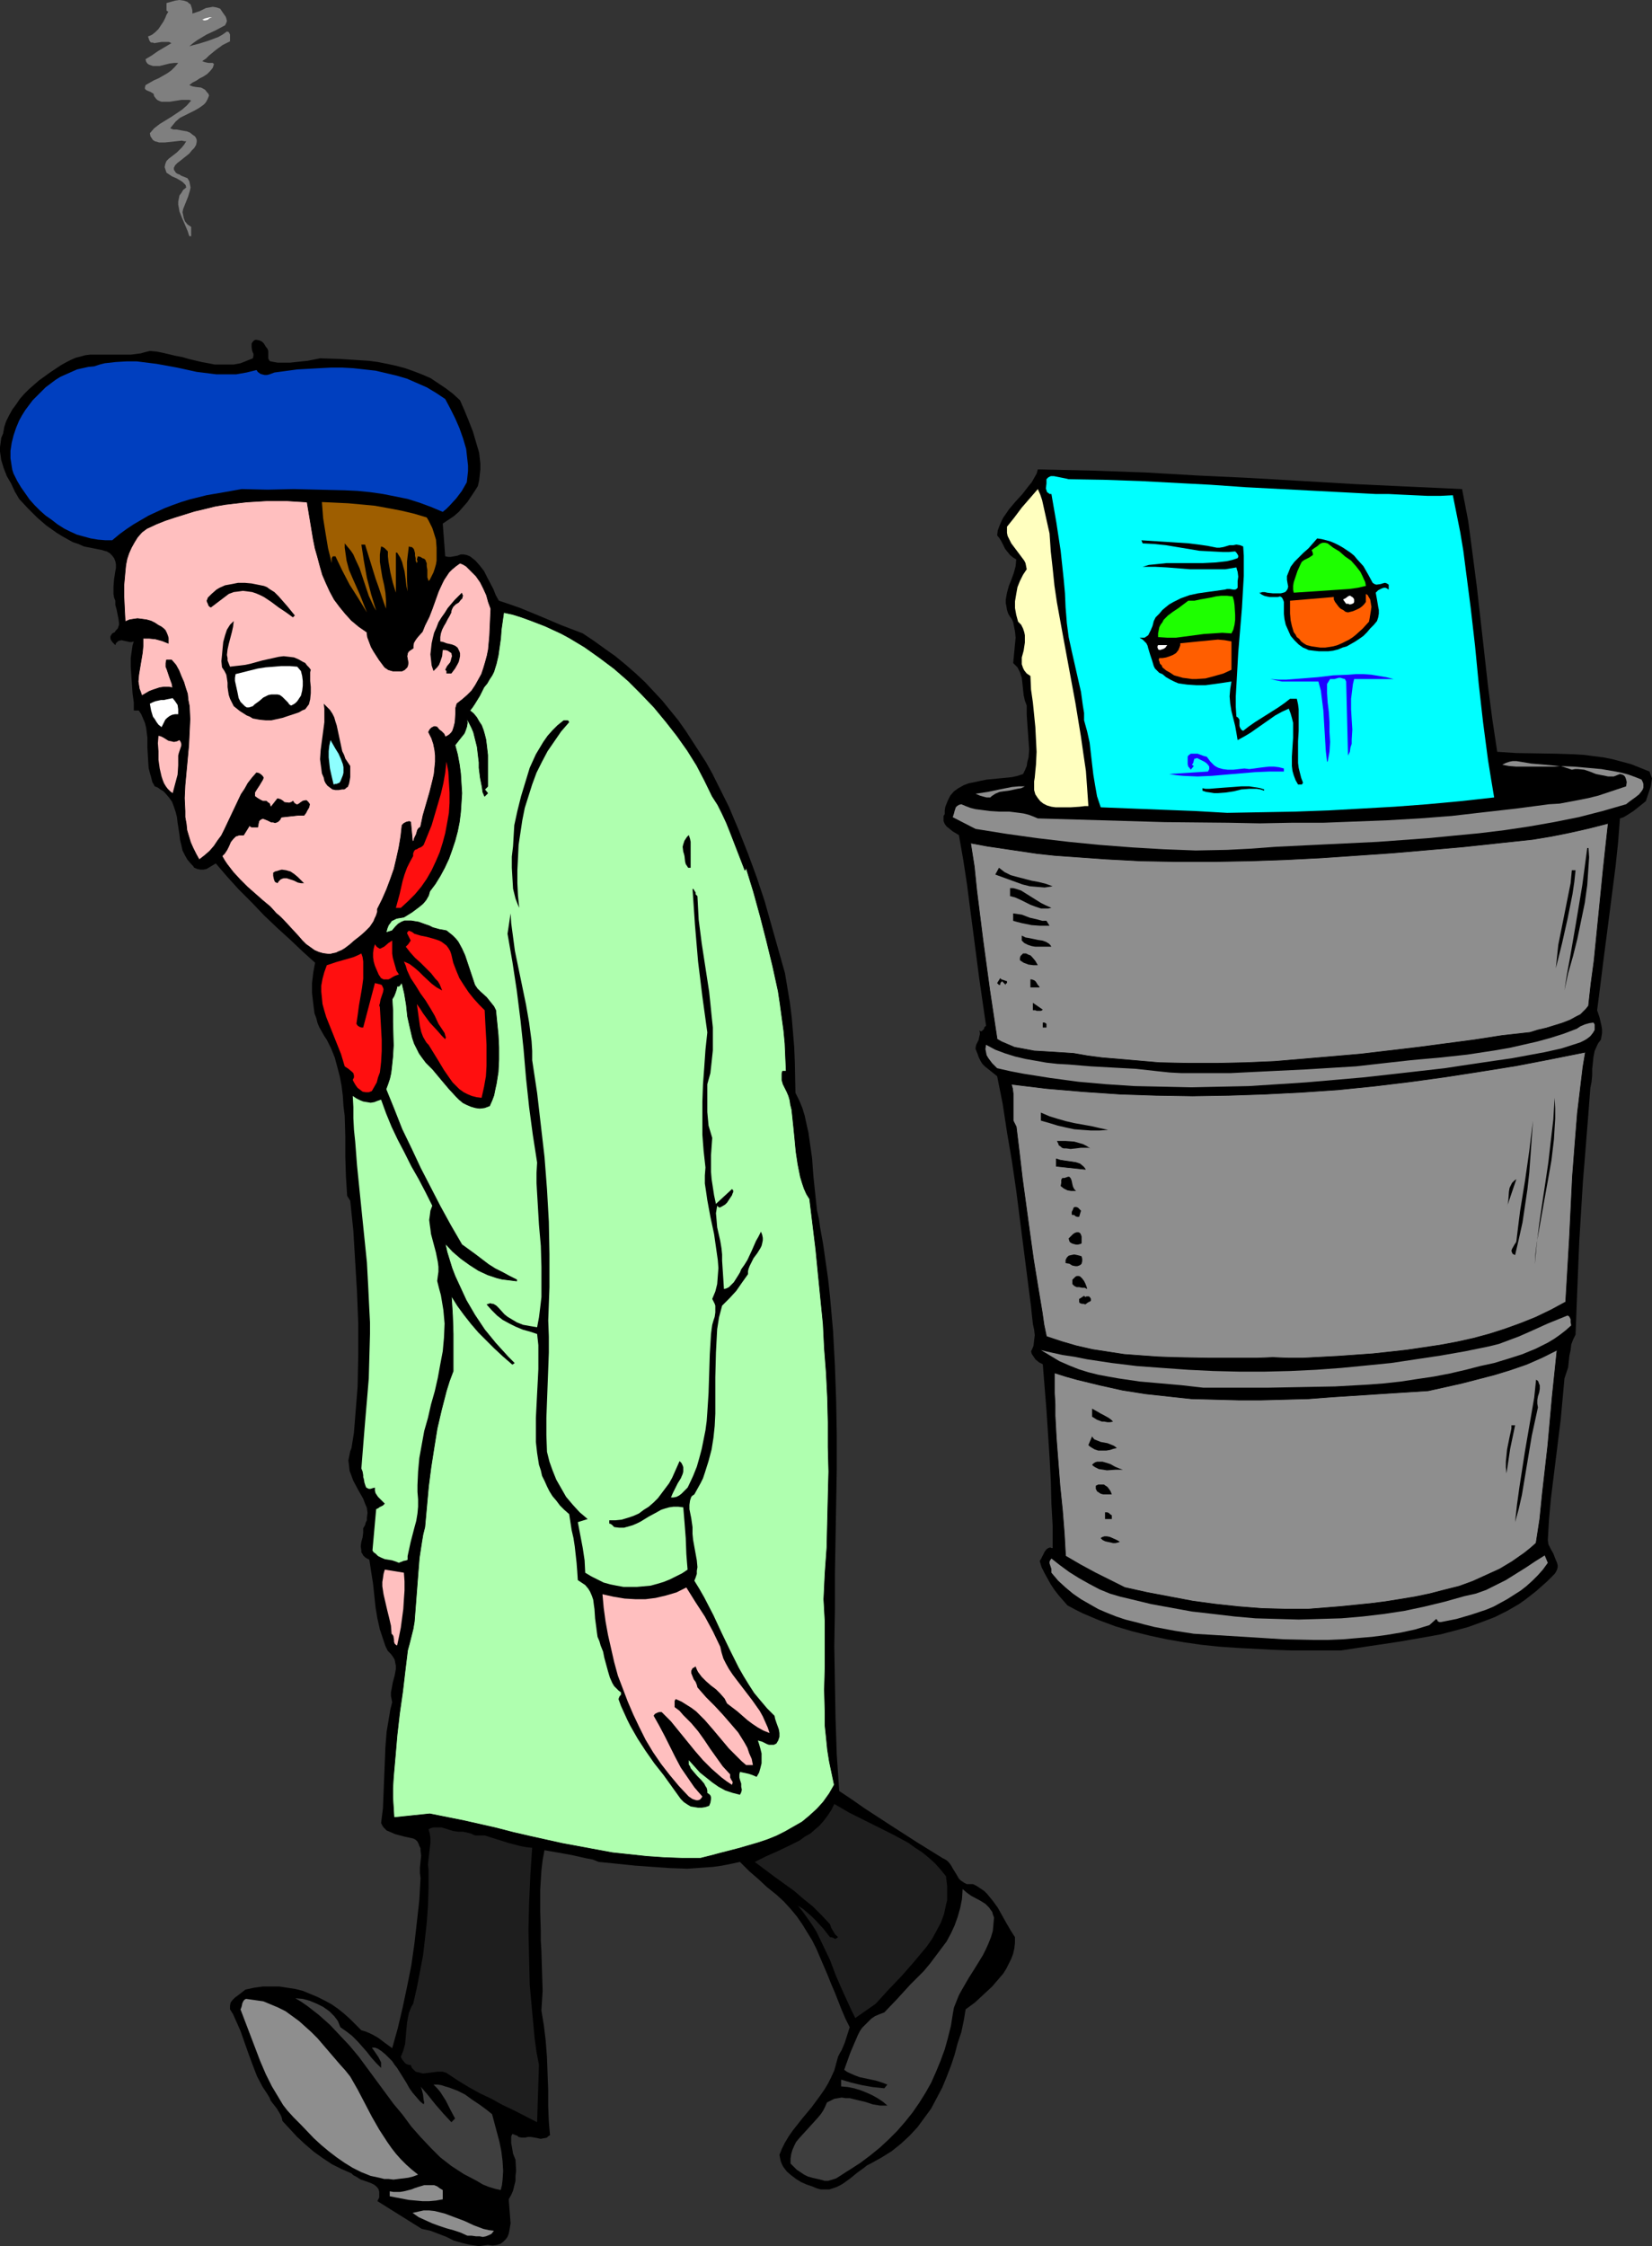 <?xml version="1.0" encoding="UTF-8" standalone="no"?>
<svg
   version="1.0"
   width="114.551mm"
   height="155.711mm"
   id="svg86"
   sodipodi:docname="Artist - Sad 1.wmf"
   xmlns:inkscape="http://www.inkscape.org/namespaces/inkscape"
   xmlns:sodipodi="http://sodipodi.sourceforge.net/DTD/sodipodi-0.dtd"
   xmlns="http://www.w3.org/2000/svg"
   xmlns:svg="http://www.w3.org/2000/svg">
  <rect width="100%" height="100%" fill="#333333" stroke="none"/>
  <sodipodi:namedview
     id="namedview86"
     pagecolor="#ffffff"
     bordercolor="#000000"
     borderopacity="0.25"
     inkscape:showpageshadow="2"
     inkscape:pageopacity="0.0"
     inkscape:pagecheckerboard="0"
     inkscape:deskcolor="#d1d1d1"
     inkscape:document-units="mm" />
  <defs
     id="defs1">
    <pattern
       id="WMFhbasepattern"
       patternUnits="userSpaceOnUse"
       width="6"
       height="6"
       x="0"
       y="0" />
  </defs>
  <path
     style="fill:#7f7f7f;fill-opacity:1;fill-rule:evenodd;stroke:none"
     d="m 50.422,3.555 0.97,-0.323 0.97,-0.323 1.616,-0.808 0.97,-0.162 0.808,-0.162 0.97,0.162 0.485,0.162 0.485,0.162 0.646,0.97 0.808,1.131 0.162,0.485 0.162,0.646 -0.162,0.485 -0.323,0.646 -2.424,1.293 -2.424,1.131 -2.424,1.454 -1.131,0.808 -0.97,0.808 1.131,-0.323 1.293,-0.323 2.586,-0.808 1.293,-0.485 1.293,-0.485 1.131,-0.646 1.131,-0.808 0.485,0.162 0.162,0.323 0.162,0.323 v 0.323 0.808 0.646 l -0.97,0.485 -0.97,0.485 -1.778,1.293 -1.778,1.454 -0.808,0.808 -0.97,0.646 0.323,0.162 0.485,0.162 0.808,0.162 h 0.646 0.485 l 0.323,0.323 -0.162,0.485 -0.162,0.485 -0.646,0.808 -0.808,0.808 -0.97,0.646 -0.97,0.485 -0.485,0.323 -0.485,0.323 -0.97,0.485 -0.808,0.646 0.808,0.323 0.808,0.162 1.454,0.162 0.646,0.323 0.485,0.323 0.485,0.646 0.323,0.323 0.162,0.485 -0.323,0.808 -0.323,0.646 -0.323,0.485 -0.485,0.485 -1.131,0.808 -1.131,0.646 -1.293,0.646 -1.293,0.646 -1.293,0.646 -1.131,0.97 -1.454,1.778 0.808,0.323 h 0.808 l 1.778,0.323 0.97,0.162 0.808,0.323 0.808,0.646 0.485,0.323 0.323,0.485 0.162,0.485 v 0.485 l -0.162,0.808 -0.485,0.808 -0.646,0.646 -0.646,0.808 -0.808,0.646 -1.616,1.293 -0.646,0.485 -0.646,0.646 -0.323,0.646 v 0.485 l 0.162,0.323 0.162,0.162 0.162,0.323 0.485,0.323 0.485,0.162 0.485,0.323 0.808,0.323 0.808,0.323 0.485,0.808 0.162,0.808 0.162,0.808 -0.162,0.808 -0.485,1.616 -0.646,1.616 -0.646,1.616 -0.162,0.808 0.162,0.808 0.162,0.808 0.323,0.808 0.646,0.808 0.97,0.646 v 2.424 h -0.485 l -0.485,-1.454 -1.454,-3.393 -0.646,-1.616 -0.162,-0.97 -0.162,-0.808 V 52.84 L 46.867,52.032 47.028,51.224 47.513,50.578 47.998,49.77 48.806,49.124 48.644,48.477 48.321,48.154 47.836,47.669 47.351,47.346 46.22,46.7 45.089,46.215 44.119,45.569 43.634,45.246 43.473,44.761 43.311,44.276 l -0.162,-0.485 0.162,-0.808 0.323,-0.808 0.646,-0.646 0.646,-0.485 1.454,-1.131 1.293,-1.293 0.646,-0.808 0.485,-0.808 h -0.485 l -0.646,-0.162 -1.454,0.162 -1.454,0.162 -1.616,0.162 H 41.695 l -0.485,-0.162 -0.646,-0.162 -0.485,-0.323 -0.323,-0.485 -0.323,-0.485 -0.162,-0.808 1.131,-1.293 1.454,-1.131 2.909,-1.778 2.909,-1.939 1.293,-1.131 1.131,-1.293 -0.485,-0.162 h -0.808 -1.293 l -3.071,0.485 H 42.988 42.342 L 41.857,26.501 41.21,26.178 40.887,25.855 40.402,25.208 40.241,24.562 39.433,24.077 38.625,23.754 38.301,23.592 37.978,23.269 v -0.323 l 0.162,-0.646 2.263,-1.293 1.131,-0.485 1.131,-0.646 1.131,-0.646 1.131,-0.808 0.97,-0.97 0.808,-0.97 h -0.485 -0.485 l -1.293,0.162 -1.293,0.323 -1.293,0.323 h -1.293 -0.485 l -0.485,-0.162 -0.485,-0.162 -0.485,-0.323 -0.323,-0.485 -0.162,-0.646 1.616,-0.97 1.616,-1.131 3.555,-2.101 -0.323,-0.162 -0.323,-0.162 H 43.311 42.342 l -0.97,0.162 -0.97,0.162 -0.323,-0.162 H 39.594 L 39.271,10.827 39.109,10.503 38.948,10.019 38.786,9.534 39.271,9.372 39.917,9.049 40.725,8.403 41.534,7.595 42.18,6.625 42.826,5.656 43.311,4.686 43.634,3.878 44.119,3.07 43.796,2.909 43.634,2.747 V 2.585 2.262 0.808 L 44.766,0.485 45.897,0.162 47.028,0 l 1.131,0.162 0.485,0.162 0.485,0.162 0.323,0.323 0.485,0.323 0.162,0.485 0.162,0.485 0.162,0.646 z"
     id="path1" />
  <path
     style="fill:#ffffff;fill-opacity:1;fill-rule:evenodd;stroke:none"
     d="M 55.593,4.525 55.109,4.686 54.785,4.848 54.462,5.171 53.816,5.333 H 53.493 L 53.008,5.171 53.654,4.848 54.301,4.686 54.947,4.525 Z"
     id="path2" />
  <path
     style="fill:#000000;fill-opacity:1;fill-rule:evenodd;stroke:none"
     d="m 70.3,91.945 v 0.97 0.646 0.323 l 0.162,0.323 0.162,0.323 0.323,0.162 1.778,0.323 h 1.616 1.778 l 1.454,-0.162 3.071,-0.323 3.232,-0.646 5.171,0.162 5.01,0.323 2.586,0.162 2.424,0.323 2.424,0.485 2.263,0.485 2.424,0.646 2.263,0.808 2.101,0.808 2.263,0.97 1.939,1.293 1.939,1.293 1.939,1.454 1.939,1.778 1.131,2.585 1.131,2.747 1.131,2.909 0.808,2.747 0.808,2.747 0.162,1.454 0.162,1.454 v 1.454 l -0.162,1.454 -0.162,1.454 -0.323,1.454 -0.808,1.293 -0.97,1.454 -0.97,1.454 -1.131,1.293 -1.131,1.293 -1.293,1.131 -1.454,0.97 -1.454,0.97 0.646,8.564 0.808,0.162 h 0.646 l 1.778,-0.323 0.808,-0.323 h 0.808 l 0.808,0.162 0.808,0.323 0.646,0.485 0.808,0.646 1.131,1.293 1.131,1.454 0.808,1.616 1.616,3.07 0.646,1.616 0.808,1.454 2.909,0.97 2.747,0.97 5.495,2.262 5.333,2.262 5.495,2.101 2.909,1.939 2.909,2.101 2.747,1.939 2.747,2.262 2.586,2.262 2.424,2.262 2.263,2.424 2.263,2.424 2.101,2.585 2.101,2.585 1.939,2.747 1.778,2.747 1.778,2.747 1.778,2.747 1.616,2.909 1.454,2.909 1.454,2.909 1.454,2.909 2.586,6.14 2.424,6.14 2.263,6.14 2.101,6.302 1.778,6.302 1.778,6.302 1.778,6.302 0.646,3.878 0.646,3.878 0.485,3.878 0.323,3.878 0.323,3.878 0.162,4.04 0.162,7.918 0.97,1.939 0.808,1.939 0.646,2.101 0.485,2.262 0.485,2.101 0.323,2.262 0.646,4.525 0.323,4.525 0.485,4.686 0.485,4.525 0.485,2.101 0.323,2.262 0.808,4.525 0.646,4.525 0.646,4.525 0.485,4.525 0.808,9.049 0.485,9.049 0.323,9.049 0.162,9.049 v 9.211 l -0.162,9.211 -0.323,18.26 v 9.372 l -0.162,9.372 0.162,9.372 0.162,9.372 0.323,9.695 0.646,9.534 3.394,2.262 3.232,2.262 6.949,4.525 6.788,4.363 3.394,2.101 3.394,2.101 0.646,0.323 0.485,0.323 0.485,0.485 0.485,0.646 0.646,1.131 0.808,1.293 0.646,1.131 0.485,0.485 0.485,0.323 0.485,0.323 0.646,0.323 h 0.646 0.97 l 0.97,0.485 0.97,0.646 0.97,0.646 0.808,0.808 1.454,1.778 1.293,1.778 2.263,4.04 1.131,1.939 1.131,1.778 v 1.454 l -0.162,1.454 -0.323,1.454 -0.485,1.293 -0.646,1.293 -0.646,1.293 -0.808,1.293 -0.97,1.131 -1.939,2.262 -2.263,2.101 -2.263,2.101 -2.424,1.778 -0.485,2.909 -0.646,3.07 -0.97,2.909 -0.808,3.07 -0.97,2.909 -1.131,2.909 -1.131,2.747 -1.454,2.747 -1.454,2.747 -1.778,2.424 -1.778,2.424 -2.101,2.262 -2.263,2.101 -2.424,1.939 -2.586,1.616 -1.454,0.808 -1.454,0.808 -0.97,0.485 -0.808,0.646 -1.778,1.293 -1.778,1.454 -1.778,1.293 -0.808,0.485 -0.97,0.485 -0.97,0.323 -0.97,0.323 h -1.131 -1.131 l -1.131,-0.323 -1.131,-0.485 -1.454,-0.485 -1.454,-0.646 -1.293,-0.808 -1.293,-0.97 -1.131,-0.97 -0.97,-1.293 -0.323,-0.646 -0.323,-0.808 -0.162,-0.808 -0.162,-0.808 0.646,-1.616 0.808,-1.616 0.97,-1.616 1.131,-1.616 2.424,-3.07 2.424,-2.909 2.263,-3.07 1.131,-1.616 0.97,-1.616 0.808,-1.616 0.808,-1.778 0.485,-1.778 0.485,-1.778 0.485,-0.97 0.485,-0.808 0.808,-1.939 1.293,-4.04 -1.131,-2.262 -0.97,-2.262 -1.778,-4.525 -0.97,-2.262 -0.97,-2.424 -1.939,-4.525 -0.97,-2.262 -1.131,-2.262 -1.293,-2.101 -1.293,-2.101 -1.454,-2.101 -1.616,-1.939 -1.778,-1.939 -1.939,-1.778 -2.424,-1.939 -2.263,-2.101 -2.424,-2.101 -2.424,-2.424 -2.263,0.485 -2.424,0.485 -2.263,0.323 -2.263,0.162 -2.263,0.162 -2.263,0.162 -4.525,-0.162 -4.687,-0.323 -4.525,-0.323 -4.687,-0.485 -4.848,-0.485 -1.616,-0.646 -1.778,-0.323 -3.555,-0.808 -3.555,-0.646 -3.717,-0.646 -0.485,2.585 -0.323,2.747 -0.162,2.585 -0.162,2.585 v 5.332 l 0.162,5.333 v 2.585 l 0.162,2.585 0.162,5.332 0.162,5.171 -0.162,2.585 -0.162,2.585 0.323,1.939 0.323,1.939 0.485,4.04 0.323,4.201 0.162,4.363 0.162,4.201 v 4.201 l 0.162,4.04 0.162,1.939 0.162,1.778 -0.485,0.323 -0.323,0.323 -0.808,0.162 -0.808,0.162 -0.808,-0.162 -0.808,-0.162 -0.97,-0.162 h -0.808 l -0.646,0.162 h -0.485 -0.485 l -0.808,-0.162 -0.323,-0.323 -0.485,-0.162 -0.808,-0.323 -0.323,0.646 v 0.808 0.97 l 0.162,0.808 0.323,1.939 0.646,1.616 0.162,2.909 -0.162,1.293 v 1.293 l -0.323,1.293 -0.323,1.293 -0.485,1.131 -0.646,1.131 0.162,2.101 0.162,2.101 0.162,2.101 -0.162,0.97 -0.162,0.97 -0.162,0.808 -0.323,0.808 -0.485,0.646 -0.646,0.646 -0.646,0.485 -0.97,0.323 -1.131,0.162 -1.293,-0.162 -1.131,0.162 -1.131,0.162 -1.131,-0.162 -1.131,-0.162 -2.101,-0.485 -2.263,-0.646 -1.939,-0.97 -2.101,-0.808 -2.101,-0.808 -2.263,-0.485 -11.636,-7.272 0.485,-0.97 v -0.808 -0.646 l -0.162,-0.646 -0.323,-0.485 -0.485,-0.485 -0.485,-0.323 -0.646,-0.323 -1.293,-0.485 -1.454,-0.485 -1.293,-0.808 -0.646,-0.323 -0.485,-0.485 -2.586,-1.131 -2.586,-1.293 -2.424,-1.616 -2.263,-1.616 -2.263,-1.939 -2.101,-1.939 -1.939,-2.101 -1.939,-2.101 -0.162,-0.808 -0.323,-0.808 -0.485,-0.808 -0.485,-0.808 -1.131,-1.454 -0.485,-0.646 -0.323,-0.808 -0.808,-1.293 -0.97,-1.454 -1.454,-2.747 -1.131,-2.909 -1.131,-3.07 -2.101,-5.979 -1.293,-2.909 -0.646,-1.454 -0.808,-1.293 v -0.485 -0.485 l 0.162,-0.808 0.485,-0.646 0.646,-0.646 1.293,-0.97 1.454,-1.131 2.263,-0.485 2.263,-0.323 h 2.101 2.263 l 2.101,0.323 2.101,0.323 1.939,0.485 1.939,0.808 1.939,0.808 1.939,0.97 1.778,0.97 1.616,1.131 1.616,1.293 1.616,1.454 1.454,1.454 1.454,1.454 1.131,0.323 1.131,0.485 0.97,0.485 1.131,0.646 1.939,1.454 1.778,1.293 1.454,-5.171 1.293,-5.494 1.131,-5.333 1.131,-5.656 0.808,-5.656 0.646,-5.656 0.646,-5.817 0.323,-5.817 -0.162,-1.293 v -1.454 l 0.162,-1.616 0.162,-1.454 -0.162,-1.293 v -0.646 l -0.323,-0.646 -0.162,-0.485 -0.323,-0.646 -0.485,-0.485 -0.646,-0.323 -2.263,-0.485 -2.424,-0.646 -1.131,-0.485 -1.131,-0.485 -0.808,-0.808 -0.323,-0.485 -0.323,-0.646 0.485,-3.878 0.162,-4.04 0.323,-7.918 0.162,-4.04 0.323,-4.04 0.646,-3.878 0.323,-1.939 0.485,-1.939 -0.162,-0.808 -0.162,-0.808 v -0.97 l 0.162,-0.808 0.323,-1.778 0.485,-1.778 0.323,-1.778 v -0.808 l -0.162,-0.808 -0.162,-0.808 -0.485,-0.808 -0.485,-0.646 -0.808,-0.808 -0.646,-1.293 -0.485,-1.454 -0.97,-2.909 -0.646,-2.909 -0.485,-2.909 -0.646,-6.14 -0.485,-3.07 -0.485,-3.232 -0.646,-0.323 -0.485,-0.323 -0.485,-0.485 -0.162,-0.323 -0.323,-0.485 v -0.485 l -0.162,-1.131 0.162,-1.131 0.323,-1.131 0.162,-1.293 v -1.131 l 0.485,-0.808 0.162,-0.646 0.323,-0.646 v -0.646 l 0.162,-1.293 -0.162,-1.293 -0.485,-1.131 -0.485,-1.293 -1.293,-2.262 -1.293,-2.424 -0.485,-1.293 -0.485,-1.293 -0.162,-1.454 -0.162,-1.293 0.162,-0.808 0.162,-0.808 0.162,-0.808 0.323,-0.808 0.646,-4.04 0.323,-4.04 0.323,-4.04 0.323,-4.04 0.162,-8.241 v -8.241 l -0.323,-8.241 -0.485,-8.08 -0.485,-8.08 -0.808,-7.756 -0.808,-1.293 -0.323,-5.171 -0.162,-5.171 v -5.333 l -0.162,-5.333 -0.323,-2.585 -0.162,-2.585 -0.323,-2.585 -0.485,-2.585 -0.646,-2.424 -0.646,-2.424 -0.97,-2.424 -1.131,-2.262 -0.646,-0.97 -0.646,-1.131 -0.646,-1.131 -0.485,-1.131 -0.323,-1.293 -0.485,-1.293 -0.323,-2.585 -0.323,-2.747 v -2.585 l 0.323,-2.747 0.485,-2.585 -3.232,-2.909 -3.232,-3.07 -3.555,-3.232 -3.394,-3.232 -3.232,-3.393 -3.394,-3.393 -3.071,-3.393 -2.909,-3.393 -1.616,0.97 -0.808,0.485 -0.808,0.162 h -0.808 l -0.808,-0.162 -0.808,-0.323 -0.323,-0.485 -0.485,-0.485 -0.97,-1.131 -0.646,-1.131 -0.646,-1.293 -0.323,-1.454 -0.323,-1.293 -0.162,-1.454 -0.485,-3.07 -0.162,-1.454 -0.323,-1.293 -0.485,-1.454 -0.485,-1.293 -0.808,-1.131 -0.97,-1.131 -0.485,-0.485 -0.808,-0.485 -0.646,-0.485 -0.808,-0.323 -0.646,-1.131 -0.323,-1.293 -0.323,-1.131 -0.323,-1.293 -0.162,-2.585 -0.162,-2.747 v -2.585 l -0.162,-1.293 -0.162,-1.293 -0.323,-1.293 -0.485,-1.131 -0.485,-1.131 -0.646,-0.97 h -1.293 v -2.101 l -0.323,-2.262 -0.323,-4.686 -0.162,-2.424 v -2.262 l 0.323,-2.262 0.162,-1.131 0.323,-0.97 -0.485,0.162 h -0.646 l -0.646,-0.162 -0.808,-0.162 -0.646,-0.162 -0.646,0.162 -0.323,0.162 -0.162,0.162 -0.323,0.323 -0.162,0.485 -0.323,-0.323 -0.323,-0.323 -0.485,-0.646 -0.162,-0.485 v -0.485 l 0.162,-0.323 0.323,-0.485 0.646,-0.323 0.323,-0.485 0.485,-0.485 0.162,-0.485 0.162,-0.485 v -0.485 l -0.162,-1.131 -0.485,-2.424 -0.323,-1.131 v -1.131 l -0.323,-0.808 -0.162,-0.97 v -1.939 l 0.162,-1.939 0.323,-2.101 0.162,-0.808 v -0.97 l -0.162,-0.808 -0.323,-0.808 -0.485,-0.646 -0.646,-0.646 -0.808,-0.485 -0.646,-0.162 -0.485,-0.162 -1.616,-0.323 -1.616,-0.323 -1.616,-0.323 -1.454,-0.646 -1.454,-0.485 -1.454,-0.808 -1.454,-0.808 -1.293,-0.808 -2.747,-1.939 -2.424,-2.101 -2.424,-2.424 -2.263,-2.424 -1.131,-1.939 -0.97,-2.101 -1.131,-1.939 L 0.97,122.648 0.323,120.547 0.162,119.416 0,118.285 v -1.131 l 0.162,-1.131 0.162,-1.293 0.485,-1.131 0.323,-1.778 0.485,-1.454 0.808,-1.616 0.808,-1.454 0.97,-1.293 0.97,-1.454 1.131,-1.293 1.293,-1.293 1.293,-1.131 1.293,-1.131 2.909,-2.101 2.909,-1.939 1.454,-0.808 1.293,-0.646 1.131,-0.485 1.293,-0.323 1.131,-0.323 1.293,-0.162 h 2.586 2.747 2.586 2.747 l 2.586,-0.323 1.131,-0.323 1.293,-0.323 1.778,0.162 1.616,0.323 3.394,0.808 1.778,0.323 1.616,0.485 3.394,0.808 1.778,0.323 1.616,0.323 h 1.778 1.616 1.616 l 1.778,-0.323 1.616,-0.646 1.616,-0.646 0.162,-0.646 V 92.753 L 66.098,91.945 65.936,90.976 v -0.485 -0.485 l 0.323,-0.485 0.323,-0.323 0.323,-0.162 h 0.323 l 0.808,0.162 0.646,0.323 0.485,0.485 0.485,0.808 0.485,0.646 z"
     id="path3" />
  <path
     style="fill:#003fbf;fill-opacity:1;fill-rule:evenodd;stroke:none"
     d="m 67.229,96.955 0.323,0.485 0.646,0.485 0.485,0.162 0.646,0.162 h 0.646 l 0.646,-0.162 1.293,-0.485 5.98,-0.808 5.818,-0.323 3.071,-0.162 h 2.909 l 2.909,0.162 2.909,0.323 2.909,0.323 2.747,0.646 2.747,0.646 2.747,0.808 2.586,1.131 2.586,1.131 2.424,1.454 2.424,1.616 1.293,2.424 1.293,2.585 1.131,2.585 0.97,2.747 0.808,2.747 0.162,1.454 0.162,1.454 0.162,1.454 v 1.454 l -0.162,1.454 -0.162,1.454 -1.293,2.262 -1.454,1.939 -1.778,1.939 -0.808,0.808 -0.97,0.808 -3.071,-1.293 -3.071,-1.131 -3.071,-0.97 -3.232,-0.646 -3.232,-0.646 -3.394,-0.485 -3.232,-0.323 -3.394,-0.162 -6.788,-0.162 -6.626,-0.162 -6.788,0.162 -6.788,-0.162 -4.525,0.808 -4.687,0.808 -4.525,1.131 -2.101,0.646 -2.263,0.808 -2.101,0.808 -2.101,0.97 -2.101,0.97 -1.939,1.131 -1.939,1.131 -1.939,1.293 -1.778,1.293 -1.939,1.616 h -1.778 l -1.939,-0.162 -1.939,-0.323 -1.778,-0.485 -1.778,-0.485 -1.778,-0.808 -1.616,-0.808 -1.778,-1.131 -1.454,-1.131 -1.616,-1.131 -1.454,-1.293 -1.454,-1.454 -1.293,-1.454 -1.131,-1.616 -1.131,-1.616 -0.97,-1.616 -0.485,-0.97 -0.485,-0.97 -0.323,-0.97 -0.162,-0.97 -0.323,-2.101 v -1.939 l 0.323,-2.101 0.485,-1.939 0.646,-1.939 0.808,-1.939 0.808,-1.454 0.808,-1.293 0.97,-1.293 0.97,-1.293 1.131,-1.131 1.131,-1.131 1.131,-1.131 1.293,-0.97 1.293,-0.97 1.293,-0.808 1.454,-0.646 1.454,-0.646 1.454,-0.646 1.454,-0.323 1.454,-0.323 1.616,-0.162 1.454,-0.485 1.293,-0.323 2.909,-0.323 2.747,-0.162 h 2.747 l 2.586,0.323 2.586,0.323 5.333,0.97 5.171,1.131 2.586,0.323 2.586,0.323 h 2.586 2.586 l 2.747,-0.485 1.293,-0.323 z"
     id="path4" />
  <path
     style="fill:#000000;fill-opacity:1;fill-rule:evenodd;stroke:none"
     d="m 383.175,128.142 1.616,8.403 1.131,8.564 1.131,8.726 0.97,8.564 1.939,17.29 1.131,8.726 1.293,8.564 5.01,0.323 10.181,0.162 5.01,0.162 2.586,0.162 2.424,0.323 2.586,0.323 2.424,0.485 2.424,0.646 2.424,0.646 2.424,0.97 2.424,0.97 0.323,0.97 0.323,0.808 -0.162,0.97 -0.162,1.131 -0.646,1.939 -0.323,0.97 -0.323,0.97 -1.616,1.293 -1.616,1.293 -1.778,1.131 -0.808,0.485 -0.97,0.323 -0.485,6.302 -0.646,6.14 -1.616,12.604 -1.616,12.443 -0.808,6.464 -0.808,6.302 0.646,1.939 0.485,2.101 0.162,0.97 v 0.97 l -0.162,0.97 -0.162,0.808 -0.646,0.808 -0.323,0.646 -0.646,1.454 -0.323,1.616 -0.162,1.616 -0.162,1.454 v 1.616 l -0.162,1.778 -0.323,1.616 -0.323,4.201 -0.323,4.201 -0.646,8.08 -0.646,7.918 -0.97,15.836 -0.323,7.918 -0.323,8.08 -0.162,4.201 -0.162,4.201 -0.646,1.293 -0.485,1.293 -0.162,1.454 -0.323,1.454 -0.323,3.07 -0.485,1.454 -0.485,1.454 -0.485,5.333 -0.485,5.332 -2.586,20.845 -0.485,5.332 -0.323,5.494 0.162,1.131 0.646,1.293 0.646,1.131 0.485,1.293 0.485,1.131 0.162,0.646 v 0.485 l -0.162,0.646 -0.323,0.646 -0.323,0.485 -0.646,0.646 -1.293,1.293 -1.454,1.293 -1.454,1.293 -1.454,1.131 -1.454,1.131 -1.616,1.131 -3.071,1.778 -3.232,1.616 -3.394,1.293 -3.555,1.293 -3.555,0.97 -3.717,0.97 -3.555,0.646 -7.434,1.293 -7.596,1.131 -7.434,1.131 h -8.727 -4.525 l -4.687,-0.162 -9.212,-0.485 -4.687,-0.323 -4.687,-0.485 -4.525,-0.646 -4.687,-0.808 -4.525,-0.97 -4.525,-1.131 -4.363,-1.293 -4.363,-1.616 -4.202,-1.778 -1.939,-0.97 -2.101,-1.131 -1.131,-1.293 -1.131,-1.293 -1.131,-1.454 -0.97,-1.454 -0.808,-1.454 -0.808,-1.454 -0.808,-1.616 -0.485,-1.616 0.323,-0.485 0.323,-0.646 0.646,-1.293 0.485,-0.646 0.485,-0.323 0.485,-0.162 0.323,0.162 h 0.323 v -5.817 l -0.323,-5.817 -0.162,-5.979 -0.323,-6.14 -0.808,-12.281 -0.97,-12.119 -0.97,-0.485 -0.97,-0.808 -0.646,-0.97 -0.323,-0.485 -0.162,-0.646 0.323,-0.646 0.323,-0.808 0.162,-1.454 0.162,-1.293 -0.162,-1.454 -0.323,-1.454 -0.162,-1.454 -0.162,-1.454 -0.162,-1.616 -0.97,-7.595 -0.97,-7.595 -1.939,-15.19 -1.131,-7.756 -1.293,-7.595 -1.131,-7.433 -1.454,-7.272 -1.616,-1.293 -1.616,-1.293 -0.646,-0.646 -0.485,-0.808 -0.485,-0.97 -0.323,-0.97 -0.162,-0.323 -0.162,-0.485 -0.162,-0.323 v -0.323 l 0.162,-0.808 0.323,-0.646 0.323,-0.646 0.162,-0.808 0.162,-0.646 v -0.485 l -0.162,-0.485 0.323,0.162 h 0.323 l 0.162,-0.162 0.323,-0.323 0.162,-0.162 v -0.323 l 0.485,-0.485 -1.778,-12.281 -1.616,-12.443 -0.808,-6.14 -0.808,-6.302 -0.97,-6.302 -1.131,-6.464 -1.616,-0.97 -0.808,-0.646 -0.808,-0.646 -0.485,-0.646 -0.323,-0.808 v -0.485 -0.808 l 0.323,-0.485 v -0.97 l 0.162,-0.97 0.646,-1.616 0.323,-0.646 0.323,-0.646 0.97,-1.131 1.131,-0.808 1.454,-0.808 1.293,-0.485 1.616,-0.323 1.454,-0.323 1.616,-0.323 3.394,-0.323 3.232,-0.323 1.454,-0.323 1.454,-0.485 0.485,-0.97 0.485,-1.131 0.162,-1.131 0.323,-1.131 0.162,-2.101 -0.162,-2.101 -0.162,-2.262 -0.162,-2.262 -0.162,-2.424 v -2.424 l -0.485,-1.293 -0.323,-1.454 -0.323,-3.07 -0.162,-1.454 -0.485,-1.454 -0.323,-0.646 -0.323,-0.646 -0.485,-0.485 -0.646,-0.646 0.162,-1.616 0.323,-3.393 0.162,-1.616 -0.162,-1.616 -0.323,-1.616 -0.162,-0.808 -0.323,-0.808 -0.485,-0.646 -0.485,-0.808 -0.323,-0.97 -0.162,-0.97 -0.162,-0.808 v -0.97 l 0.323,-1.778 0.485,-1.778 0.646,-1.616 0.646,-1.778 0.485,-1.778 0.162,-1.778 -0.808,-0.485 -0.808,-0.646 -0.646,-0.808 -0.646,-0.808 -0.97,-1.939 -0.485,-0.808 -0.646,-0.808 0.162,-1.293 0.485,-1.293 0.485,-1.131 0.485,-0.97 0.808,-1.131 0.646,-0.97 1.778,-2.101 1.778,-1.939 1.616,-2.101 0.808,-0.97 0.646,-1.131 0.646,-1.131 0.323,-1.131 14.222,0.323 13.898,0.485 13.898,0.808 13.737,0.646 13.898,0.808 13.737,0.808 13.898,0.646 z"
     id="path5" />
  <path
     style="fill:#00ffff;fill-opacity:1;fill-rule:evenodd;stroke:none"
     d="m 354.409,129.111 3.071,0.162 3.071,0.162 h 3.394 l 3.232,0.162 6.949,0.323 h 3.394 l 3.232,-0.162 0.97,4.848 0.97,4.848 0.808,4.848 0.646,5.009 1.293,10.019 1.131,9.857 0.97,10.019 1.131,10.019 1.293,9.857 0.808,5.009 0.808,4.848 -8.727,0.97 -8.727,0.808 -8.565,0.646 -8.565,0.485 -8.727,0.485 -8.888,0.323 -8.889,0.162 -8.888,0.162 -8.404,-0.485 -8.404,-0.323 -8.242,-0.323 -8.08,-0.323 -0.97,-2.909 -0.485,-2.747 -0.485,-2.909 -0.323,-2.747 -0.646,-5.656 -0.646,-2.909 -0.808,-2.909 v -1.939 l -0.323,-1.939 -0.485,-3.555 -0.808,-3.555 -0.808,-3.555 -0.808,-3.555 -0.808,-3.717 -0.485,-3.717 -0.162,-2.101 -0.162,-1.939 -0.162,-3.717 -0.323,-3.555 -0.808,-7.595 -1.131,-7.433 -1.293,-7.433 h -0.485 l -0.162,-0.162 -0.485,-0.323 -0.162,-0.485 -0.162,-0.485 0.162,-1.293 v -1.131 l 0.323,-0.323 0.162,-0.162 0.646,-0.323 h 0.808 l 0.808,0.162 1.616,0.323 0.808,0.162 0.646,0.162 9.373,0.162 9.373,0.323 18.423,0.97 9.212,0.646 18.585,0.97 z"
     id="path6" />
  <path
     style="fill:#ffffbf;fill-opacity:1;fill-rule:evenodd;stroke:none"
     d="m 275.059,139.776 0.323,4.686 0.485,4.363 0.485,4.686 0.646,4.363 1.616,8.888 1.616,8.726 1.616,8.726 1.454,8.888 0.646,4.525 0.646,4.363 0.323,4.525 0.323,4.686 h -0.97 l -1.293,0.162 -2.424,0.162 h -2.586 -1.293 l -1.131,-0.162 -1.131,-0.323 -0.97,-0.485 -0.808,-0.646 -0.646,-0.808 -0.646,-0.97 -0.323,-1.131 v -0.808 -0.646 -0.808 l 0.162,-0.97 0.162,-1.778 0.162,-1.616 0.162,-3.393 -0.162,-3.232 -0.162,-3.232 -0.646,-6.464 -0.485,-3.393 -0.162,-3.555 -0.97,-0.646 -0.646,-0.808 -0.323,-0.646 -0.323,-0.97 v -0.808 -0.97 l 0.485,-1.778 0.323,-2.101 v -0.97 -0.97 l -0.162,-0.808 -0.323,-0.97 -0.485,-0.97 -0.808,-0.808 -0.485,-1.778 -0.323,-1.778 v -1.778 l 0.323,-1.939 0.323,-1.778 0.646,-1.616 0.808,-1.616 0.97,-1.454 -0.162,-0.808 -0.162,-0.808 -0.323,-0.646 -0.485,-0.646 -0.97,-1.293 -1.939,-2.585 -0.646,-1.293 -0.323,-0.646 -0.162,-0.808 v -0.808 -0.808 l 1.939,-2.424 1.939,-2.585 4.202,-4.848 0.646,1.454 0.485,1.454 0.646,2.909 0.323,1.454 0.323,1.454 z"
     id="path7" />
  <path
     style="fill:#ffbfbf;fill-opacity:1;fill-rule:evenodd;stroke:#000000;stroke-width:0.162px;stroke-linecap:round;stroke-linejoin:round;stroke-miterlimit:4;stroke-dasharray:none;stroke-opacity:1"
     d="m 80.481,131.535 0.808,4.848 0.808,4.848 0.485,2.424 0.646,2.262 0.646,2.424 0.646,2.262 0.97,2.262 0.97,2.101 1.131,2.101 1.454,1.939 1.454,1.778 1.616,1.778 1.939,1.616 2.101,1.454 0.162,1.293 0.485,1.293 0.485,1.293 0.646,1.131 1.454,2.262 1.454,1.939 0.97,0.646 1.131,0.323 h 1.131 1.293 l 0.646,-0.323 0.323,-0.323 0.323,-0.323 0.162,-0.323 0.162,-0.808 -0.323,-1.778 0.162,-0.808 0.162,-0.323 0.323,-0.323 0.485,-0.323 0.485,-0.323 v -0.323 -0.323 l 0.162,-0.808 0.485,-0.808 0.485,-0.646 1.293,-1.454 0.323,-0.808 0.323,-0.808 1.131,-2.262 0.808,-2.101 1.616,-4.525 0.97,-2.101 0.485,-0.97 0.646,-0.97 0.646,-0.97 0.808,-0.808 0.97,-0.808 1.131,-0.808 0.808,0.323 0.808,0.485 0.646,0.646 0.646,0.646 1.293,1.293 1.131,1.616 0.808,1.616 0.808,1.778 0.485,1.778 0.646,1.778 -0.162,3.555 -0.162,3.555 -0.323,3.555 -0.323,1.616 -0.485,1.778 -0.485,1.616 -0.485,1.454 -0.808,1.454 -0.808,1.454 -0.97,1.454 -1.131,1.131 -1.293,1.131 -1.454,1.131 -0.323,1.131 v 1.293 l -0.162,2.424 -0.323,1.293 -0.162,0.485 -0.162,0.485 -0.323,0.485 -0.485,0.485 -0.485,0.323 -0.646,0.323 -0.162,-0.485 -0.162,-0.323 -0.646,-0.646 -0.646,-0.485 -0.485,-0.646 -0.485,-0.162 h -0.323 l -0.323,0.162 -0.323,0.162 -0.485,0.485 -0.323,0.646 0.808,1.616 0.485,1.454 0.323,1.616 0.162,1.454 v 1.616 l -0.162,1.616 -0.162,1.616 -0.323,1.454 -0.808,3.232 -1.778,6.14 -0.646,3.07 -0.485,0.323 -0.323,0.485 -0.323,1.131 -0.485,0.97 -0.162,0.646 -0.323,0.323 -0.485,-5.171 -0.323,-0.162 h -0.162 l -0.646,0.162 -0.646,0.323 -0.485,0.485 -0.323,2.909 -0.485,2.909 -0.646,2.909 -0.646,2.747 -0.97,2.747 -0.97,2.585 -1.131,2.585 -1.293,2.585 v 0.808 l -0.323,0.97 -0.323,0.646 -0.323,0.808 -0.97,1.454 -1.293,1.293 -1.293,1.131 -1.454,1.131 -1.293,1.131 -1.293,0.97 -0.808,0.485 -0.808,0.323 -0.646,0.323 -0.808,0.162 -0.646,0.162 h -0.646 l -1.293,-0.162 -1.131,-0.323 -1.131,-0.485 -1.131,-0.808 -1.131,-0.808 -0.97,-0.97 -0.97,-1.131 -1.939,-2.101 -1.939,-2.101 -0.97,-0.97 -0.97,-0.808 -1.616,-1.778 -1.939,-1.616 -4.04,-3.555 -1.939,-1.939 -1.778,-1.939 -1.616,-2.101 -0.646,-0.97 -0.646,-1.131 0.646,-0.646 0.646,-0.97 0.485,-0.97 0.485,-1.131 0.646,-0.808 0.646,-0.646 0.485,-0.162 0.485,-0.162 h 0.485 0.646 l 1.616,-2.585 0.162,0.323 0.323,0.162 h 0.485 0.646 0.485 l 0.162,-0.97 0.162,-0.646 0.323,-0.323 0.323,-0.162 0.323,-0.162 0.485,0.162 0.808,0.323 0.97,0.485 h 0.485 l 0.485,0.162 0.485,-0.162 0.323,-0.162 0.485,-0.485 0.323,-0.646 1.454,-0.162 1.454,-0.162 1.454,-0.162 h 1.616 l 0.485,-0.646 0.323,-0.646 0.485,-0.808 0.162,-0.808 -0.323,-0.485 -0.323,-0.323 -0.162,-0.162 h -0.323 l -0.646,0.162 -0.485,0.323 -0.646,0.485 -0.485,0.162 -0.162,-0.162 -0.323,-0.162 -0.162,-0.162 -0.323,-0.485 -0.162,0.162 -0.323,0.162 -0.485,0.162 -1.293,-0.162 -0.323,-0.323 -0.485,-0.323 -0.323,-0.162 -0.646,-0.162 -1.778,2.262 -0.162,-0.485 -0.162,-0.485 -0.485,-0.323 -0.323,-0.323 h -0.485 -0.485 l -0.646,-0.323 -0.808,-0.485 -0.646,-0.485 v -0.485 -0.485 l 0.485,-0.808 0.646,-0.97 0.485,-0.808 0.485,-0.808 0.162,-0.485 -0.162,-0.323 -0.162,-0.162 -0.323,-0.323 -0.485,-0.323 -0.646,-0.162 -1.131,1.293 -1.131,1.454 -0.808,1.454 -0.97,1.454 -1.454,3.07 -1.454,3.07 -1.454,3.07 -0.808,1.616 -0.97,1.293 -0.97,1.454 -1.131,1.293 -1.293,1.131 -1.454,1.131 -0.808,-1.454 -0.808,-1.616 -0.646,-1.454 -0.485,-1.616 -0.485,-1.616 -0.162,-1.616 -0.323,-1.778 v -1.616 l -0.162,-3.393 0.162,-3.393 0.646,-6.948 0.323,-3.555 0.162,-3.393 0.162,-3.393 -0.162,-3.393 -0.323,-1.616 -0.162,-1.616 -0.485,-1.454 -0.485,-1.616 -0.646,-1.454 -0.646,-1.616 -0.808,-1.454 -1.131,-1.293 h -1.293 l -0.162,0.808 V 174.68 l 0.323,0.808 0.323,0.97 0.323,0.97 0.646,1.778 0.162,0.97 -1.131,-0.162 h -1.131 l -1.131,0.162 -0.97,0.323 -0.97,0.323 -0.808,0.323 -1.939,1.131 -0.323,-0.97 -0.323,-0.808 -0.162,-0.97 -0.162,-0.97 0.162,-1.778 0.323,-1.939 0.323,-1.939 0.323,-1.939 0.162,-1.778 v -0.97 -0.97 h 0.808 0.808 l 1.616,0.162 1.778,0.485 1.616,0.646 v -0.646 -0.646 l -0.162,-0.646 -0.323,-0.808 -0.323,-0.646 -0.485,-0.485 -0.646,-0.485 -0.646,-0.323 -0.97,-0.646 -0.97,-0.485 -1.131,-0.323 -1.131,-0.162 -1.293,-0.162 -1.131,0.162 -0.97,0.162 -1.131,0.485 -0.162,-3.07 -0.162,-3.393 v -3.232 l 0.162,-1.778 0.162,-1.778 0.162,-1.616 0.323,-1.616 0.485,-1.454 0.646,-1.454 0.808,-1.454 0.808,-1.293 1.131,-1.293 1.293,-0.97 2.424,-1.131 2.424,-0.97 2.424,-0.808 2.586,-0.808 2.586,-0.808 2.747,-0.646 2.586,-0.646 2.747,-0.485 2.747,-0.323 2.747,-0.323 2.586,-0.162 2.747,-0.162 h 2.747 2.747 l 2.586,0.162 z"
     id="path8" />
  <path
     style="fill:#9e5e00;fill-opacity:1;fill-rule:evenodd;stroke:none"
     d="m 111.833,135.575 0.485,0.808 0.485,0.97 0.485,0.97 0.323,0.97 0.646,2.101 0.162,2.101 v 2.262 1.131 l -0.162,0.97 -0.323,1.131 -0.323,0.97 -0.485,0.97 -0.485,0.97 -0.323,0.323 -0.323,-0.97 v -0.97 -0.97 l -0.162,-0.97 v -0.808 l -0.162,-0.323 -0.162,-0.485 -0.323,-0.323 -0.485,-0.162 -0.485,-0.323 -0.646,-0.162 -0.162,0.162 v 0.162 l -0.162,0.485 0.162,0.485 -0.162,0.485 -0.323,-0.646 v -0.646 l -0.162,-0.646 v -0.646 l -0.162,-0.646 -0.162,-0.485 -0.485,-0.485 h -0.323 l -0.485,-0.162 -0.162,1.293 -0.162,1.293 -0.162,1.454 v 4.686 l 0.162,3.07 -0.323,-1.454 -0.162,-1.454 -0.323,-2.424 -0.323,-1.131 -0.323,-1.293 -0.485,-1.131 -0.808,-1.293 h -0.323 v 10.503 l -0.808,-2.585 -0.646,-2.747 -0.485,-2.747 -0.162,-1.454 v -1.293 l -0.323,-0.323 -0.485,-0.485 -0.485,-0.323 -0.485,-0.162 -0.162,0.97 -0.162,1.131 v 1.939 l 0.323,2.101 0.323,1.939 0.485,2.101 0.323,1.939 0.162,2.101 v 2.101 l -0.646,-1.778 -0.646,-1.939 -0.646,-1.939 -0.808,-2.262 -2.747,-8.888 h -0.97 l 0.323,2.101 0.323,2.101 0.808,4.525 1.131,4.363 0.646,2.101 0.646,2.101 -0.485,-0.808 -0.485,-0.97 -0.97,-2.101 -1.616,-4.848 -0.808,-2.424 -1.131,-2.424 -0.485,-1.131 -0.646,-0.97 -0.808,-0.97 -0.808,-0.97 v 1.131 l 0.162,1.131 0.323,2.262 0.646,2.424 0.97,2.262 1.939,4.363 1.778,4.525 -2.263,-3.717 -2.263,-3.555 -1.939,-3.717 -1.778,-3.717 h -0.646 l -0.162,0.162 -0.162,0.323 v 1.293 l -0.97,-3.878 -0.646,-3.878 -0.646,-4.04 -0.323,-4.201 3.555,0.162 3.394,0.162 3.555,0.323 3.394,0.323 3.555,0.646 3.394,0.646 3.394,0.808 z"
     id="path9" />
  <path
     style="fill:#000000;fill-opacity:1;fill-rule:evenodd;stroke:none"
     d="m 359.742,152.704 0.485,0.323 0.485,0.162 1.131,-0.162 0.485,-0.162 0.646,-0.162 0.485,0.162 0.485,0.323 v 1.293 l -0.485,-0.323 -0.323,-0.162 h -0.485 l -0.485,0.162 -0.97,0.485 -0.646,0.646 0.323,1.778 0.323,1.939 0.162,0.808 v 0.97 l -0.162,0.97 -0.323,0.97 -0.808,0.97 -0.97,0.97 -0.808,0.97 -0.97,0.97 -1.131,0.808 -0.97,0.646 -1.131,0.646 -1.131,0.646 -1.131,0.323 -1.131,0.485 -1.293,0.323 -1.293,0.162 h -1.131 -1.293 l -1.454,-0.162 -1.293,-0.162 -0.646,-0.323 -0.808,-0.323 -1.131,-0.808 -1.131,-1.131 -0.97,-1.131 -0.646,-1.454 -0.646,-1.454 -0.323,-1.454 -0.162,-1.454 v -1.293 -1.131 -0.646 l -0.162,-0.485 -0.323,-0.646 -0.485,-0.323 -0.646,0.162 h -0.646 -0.808 -0.646 l -0.808,-0.162 -0.646,-0.162 -0.646,-0.323 -0.646,-0.485 h 0.323 l 0.485,-0.162 h 0.646 l 0.646,0.162 1.454,0.162 h 1.454 0.646 l 0.646,-0.162 0.485,-0.162 0.323,-0.323 0.323,-0.485 0.162,-0.646 -0.162,-0.808 -0.162,-0.97 v -0.97 l 0.323,-0.808 0.323,-0.808 0.323,-0.808 0.97,-1.293 1.293,-1.293 1.131,-1.131 1.293,-1.131 1.131,-1.293 1.131,-1.293 1.131,0.162 1.293,0.323 1.131,0.323 1.131,0.485 0.97,0.485 1.131,0.646 0.97,0.646 0.97,0.646 0.97,0.808 0.808,0.97 1.616,1.778 1.293,2.262 z"
     id="path10" />
  <path
     style="fill:#000000;fill-opacity:1;fill-rule:evenodd;stroke:none"
     d="m 318.855,143.493 h 0.808 l 0.97,-0.162 1.616,-0.485 h 0.97 l 0.808,-0.162 0.97,0.162 0.808,0.323 0.162,2.424 v 2.747 2.585 l -0.162,2.747 -0.323,5.656 -0.485,5.817 -0.485,5.817 -0.323,5.817 -0.323,5.656 v 2.747 l 0.162,2.585 0.323,0.162 0.162,0.162 0.323,0.485 v 0.485 1.131 l 0.162,0.485 0.323,0.485 0.162,0.162 0.323,0.162 1.454,-1.131 1.616,-1.131 3.071,-1.939 3.071,-1.939 1.616,-1.131 1.454,-1.131 h 1.778 l 0.323,1.454 0.162,1.293 v 2.747 2.909 l -0.162,2.747 v 2.909 2.747 l 0.162,1.293 0.323,1.293 0.323,1.293 0.485,1.293 -0.162,0.323 -0.162,0.162 h -0.485 -0.485 l -0.646,-1.131 -0.485,-1.293 -0.323,-1.131 -0.162,-1.293 v -1.293 -1.131 l 0.162,-2.585 0.162,-2.424 v -2.585 -1.293 l -0.323,-1.293 -0.323,-1.131 -0.485,-1.293 -1.778,0.808 -1.778,0.97 -3.232,2.262 -3.232,2.262 -1.616,0.97 -1.778,0.97 -0.323,-1.939 -0.323,-1.778 -0.97,-3.878 -0.323,-1.939 -0.162,-1.939 0.162,-1.939 0.162,-0.97 0.162,-0.97 -2.101,0.323 -2.263,0.323 -2.424,0.323 h -2.424 l -2.424,-0.162 -1.131,-0.162 -1.131,-0.162 -1.131,-0.485 -0.97,-0.485 -1.131,-0.646 -0.97,-0.808 -0.808,-0.323 -0.485,-0.485 -0.646,-0.646 -0.323,-0.646 -0.485,-1.616 -0.485,-1.454 -0.485,-1.616 -0.162,-0.646 -0.323,-0.646 -0.485,-0.485 -0.485,-0.485 -0.808,-0.485 -0.808,-0.162 0.808,0.162 h 0.808 0.485 l 0.485,-0.323 0.485,-0.323 0.162,-0.323 0.485,-0.97 0.485,-1.131 0.323,-1.293 0.485,-0.97 0.485,-0.485 0.485,-0.485 0.808,-0.97 0.97,-0.808 0.808,-0.646 1.131,-0.646 0.97,-0.485 0.97,-0.485 2.263,-0.808 2.263,-0.485 2.263,-0.323 4.687,-0.646 0.646,-0.162 h 0.646 l 0.97,0.162 h 0.485 l 0.323,-0.162 0.162,-0.162 0.162,-0.162 v -0.485 -0.323 -0.97 l 0.162,-1.131 -0.162,-1.293 -0.162,-0.485 -0.162,-0.646 -2.909,0.485 h -3.071 -3.071 -3.071 l -6.141,-0.485 -3.071,-0.162 h -3.232 l 1.616,-0.485 1.616,-0.162 3.071,-0.323 h 3.232 3.232 3.071 l 3.232,-0.162 1.454,-0.162 1.454,-0.162 1.454,-0.323 1.454,-0.485 0.162,-0.323 v -0.323 l -0.162,-0.323 -0.323,-0.485 -0.323,-0.323 -1.616,0.162 h -1.616 l -3.071,-0.162 -3.071,-0.162 -2.909,-0.485 -5.818,-0.97 -3.071,-0.323 -3.071,-0.162 -0.323,-0.808 5.01,0.323 2.586,0.162 2.424,0.162 2.424,0.162 2.586,0.323 2.263,0.323 z"
     id="path11" />
  <path
     style="fill:#1eff00;fill-opacity:1;fill-rule:evenodd;stroke:none"
     d="m 357.964,153.512 -2.101,0.485 -2.263,0.323 -2.424,0.162 -2.424,0.162 -2.424,0.162 -2.424,0.162 -2.424,0.162 -2.424,0.162 -0.162,-0.808 v -0.97 l 0.162,-0.97 0.323,-0.97 0.646,-1.939 0.808,-1.778 0.162,-0.323 0.162,-0.323 0.646,-0.485 0.646,-0.323 0.646,-0.323 0.485,-0.323 0.485,-0.323 v -0.323 -0.162 l -0.162,-0.485 -0.162,-0.323 0.646,-0.485 0.97,-0.646 0.323,-0.323 0.485,-0.323 0.485,-0.162 h 0.646 l 0.646,0.162 1.454,1.131 1.616,0.97 1.454,1.293 1.616,1.131 1.293,1.454 1.131,1.454 0.485,0.97 0.808,1.778 z"
     id="path12" />
  <path
     style="fill:#000000;fill-opacity:1;fill-rule:evenodd;stroke:none"
     d="m 77.411,161.43 -0.162,-0.162 -0.162,0.162 -0.323,0.323 -1.778,-1.293 -1.939,-1.293 -1.939,-1.454 -1.939,-1.293 -0.97,-0.485 -1.131,-0.485 -0.97,-0.323 -1.131,-0.162 -1.293,-0.162 -1.131,0.162 -1.293,0.162 -1.293,0.485 -4.687,3.555 -0.323,-0.162 -0.323,-0.323 -0.162,-0.485 -0.162,-0.323 -0.162,-0.485 0.162,-0.323 0.162,-0.485 0.323,-0.323 0.646,-0.646 1.293,-1.131 0.808,-0.485 1.454,-0.646 1.778,-0.323 1.616,-0.323 h 1.778 l 1.778,0.162 1.616,0.323 0.808,0.162 0.808,0.162 0.808,0.323 0.646,0.485 1.293,0.808 1.131,1.131 1.131,1.293 1.131,1.293 z"
     id="path13" />
  <path
     style="fill:#000000;fill-opacity:1;fill-rule:evenodd;stroke:none"
     d="m 121.045,155.289 0.162,0.485 0.162,0.323 -0.162,0.323 v 0.323 l -0.485,0.485 -0.485,0.646 -0.808,0.485 -0.646,0.646 -0.323,0.646 -0.162,0.485 v 0.323 l -0.485,0.97 -0.485,0.808 -0.485,0.97 -0.485,0.808 -0.485,0.97 -0.323,0.97 -0.162,0.97 v 1.131 l 0.808,0.162 0.808,0.323 1.454,0.323 0.808,0.323 0.646,0.485 0.323,0.646 0.162,0.323 0.162,0.485 v 0.808 l -0.162,0.808 -0.162,0.646 -0.323,0.646 -0.646,1.131 -0.97,1.293 h -1.293 v -0.323 -0.323 l -0.162,-0.162 -0.162,-0.162 0.485,-0.97 0.808,-0.97 0.162,-0.485 0.162,-0.646 0.162,-0.485 -0.162,-0.808 -0.485,-0.323 -0.485,-0.323 -0.646,-0.162 h -0.646 l -0.162,1.616 -0.485,1.454 -0.323,0.808 -0.485,0.646 -0.485,0.485 -0.485,0.485 -0.485,-1.454 -0.162,-1.454 -0.162,-1.454 0.162,-1.454 0.162,-1.454 0.323,-1.454 0.323,-1.293 0.646,-1.454 0.485,-1.293 0.808,-1.293 0.808,-1.131 0.808,-1.293 1.778,-2.101 z"
     id="path14" />
  <path
     style="fill:#ff5e00;fill-opacity:1;fill-rule:evenodd;stroke:none"
     d="m 358.772,162.884 -1.616,1.778 -1.778,1.616 -0.808,0.646 -0.97,0.646 -0.97,0.485 -0.97,0.485 -1.131,0.485 -1.131,0.323 -0.97,0.162 -1.131,0.162 h -1.293 l -1.131,-0.162 -1.131,-0.162 -1.293,-0.323 -0.808,-0.485 -0.646,-0.485 -0.485,-0.646 -0.646,-0.485 -0.323,-0.646 -0.485,-0.646 -0.485,-1.616 -0.323,-1.454 -0.162,-1.778 v -1.616 -1.778 l 11.474,-0.97 v 0.646 l 0.323,0.646 0.485,0.646 0.485,0.646 0.485,0.485 0.646,0.323 0.646,0.485 0.646,0.162 1.293,-0.323 1.131,-0.485 0.646,-0.323 0.646,-0.485 0.485,-0.485 0.485,-0.646 v -2.101 l 0.485,0.323 0.162,0.323 0.485,0.808 0.162,0.97 0.162,0.97 -0.162,1.131 -0.162,0.97 -0.162,0.97 z"
     id="path15" />
  <path
     style="fill:#1eff00;fill-opacity:1;fill-rule:evenodd;stroke:none"
     d="m 323.056,156.259 0.323,1.131 0.162,1.131 0.162,2.585 v 1.293 l -0.162,1.293 -0.323,1.293 -0.485,0.97 -2.424,-0.162 -2.424,0.162 -2.424,0.162 -2.424,0.323 -2.424,0.323 -2.424,0.323 h -2.263 l -2.424,-0.162 v -0.97 l 0.162,-0.808 0.162,-0.808 0.323,-0.646 0.485,-0.646 0.323,-0.646 1.131,-1.131 1.293,-0.97 1.454,-0.97 1.293,-0.97 1.293,-0.97 h 1.616 l 1.454,-0.323 2.747,-0.485 1.454,-0.323 1.293,-0.162 h 1.616 z"
     id="path16" />
  <path
     style="fill:#ffffff;fill-opacity:1;fill-rule:evenodd;stroke:none"
     d="m 354.893,157.713 -0.162,0.323 -0.323,0.162 -0.485,0.162 h -0.323 l -0.162,-0.162 h -0.646 l -0.808,-1.131 0.646,-0.323 0.646,-0.485 0.323,-0.162 h 0.323 l 0.162,0.162 0.323,0.162 0.323,0.323 0.162,0.323 z"
     id="path17" />
  <path
     style="fill:#afffaf;fill-opacity:1;fill-rule:evenodd;stroke:#000000;stroke-width:0.162px;stroke-linecap:round;stroke-linejoin:round;stroke-miterlimit:4;stroke-dasharray:none;stroke-opacity:1"
     d="m 186.658,208.614 1.454,2.262 1.131,2.262 1.131,2.424 0.97,2.424 1.939,5.009 1.939,5.009 0.323,-0.646 1.939,6.302 1.778,6.464 1.616,6.302 1.616,6.625 1.454,6.625 0.485,3.232 0.485,3.555 0.485,3.555 0.323,3.393 0.162,3.717 0.162,3.555 h -0.97 l -0.162,0.646 v 0.485 1.131 l 0.323,1.131 0.97,1.939 0.485,1.131 0.323,1.131 0.162,1.131 0.323,1.293 0.162,1.454 0.323,3.07 0.323,3.232 0.162,1.778 0.162,1.616 0.485,3.232 0.646,3.232 0.485,1.616 0.485,1.454 0.646,1.454 0.808,1.293 0.808,6.625 0.808,6.625 0.646,6.625 0.646,6.464 0.646,6.464 0.323,6.464 0.485,6.302 0.323,6.464 0.162,6.464 v 6.464 l 0.162,6.464 -0.162,6.464 -0.162,6.625 -0.162,6.787 -0.485,6.787 -0.323,6.787 0.162,2.909 0.162,2.909 v 5.817 5.979 l -0.162,6.14 0.162,6.14 v 3.232 l 0.323,3.07 0.323,3.232 0.485,3.07 0.646,3.07 0.646,3.07 -1.293,2.262 -1.616,2.262 -1.616,1.778 -1.939,1.778 -1.939,1.616 -2.263,1.293 -2.263,1.293 -2.263,1.131 -2.424,0.97 -2.424,0.808 -5.01,1.454 -5.01,1.293 -2.424,0.646 -2.586,0.646 h -4.687 l -4.687,-0.162 -4.687,-0.323 -4.525,-0.485 -4.525,-0.485 -4.363,-0.808 -4.363,-0.808 -4.363,-0.808 -8.727,-1.939 -4.202,-0.97 -4.363,-1.131 -8.565,-1.939 -8.888,-1.778 -9.373,0.97 -0.162,-2.585 -0.162,-2.585 v -2.585 l 0.162,-2.747 0.485,-5.494 0.485,-5.656 0.646,-5.656 0.808,-5.656 0.646,-5.494 0.646,-5.333 0.485,-1.778 0.485,-1.939 0.485,-1.939 0.323,-1.939 0.323,-4.201 0.323,-4.201 0.323,-4.201 0.323,-4.04 0.646,-4.201 0.323,-1.939 0.485,-1.939 0.485,-5.333 0.485,-5.333 0.646,-5.009 0.808,-5.171 0.808,-5.009 1.131,-4.848 1.293,-5.009 0.808,-2.585 0.97,-2.585 v -9.695 l -0.162,-4.848 -0.162,-2.585 -0.162,-2.585 1.616,2.585 1.778,2.424 1.778,2.262 1.939,2.262 2.101,2.101 2.101,2.101 2.263,2.101 2.424,2.101 0.485,-0.323 -1.616,-1.616 -1.616,-1.778 -1.616,-1.778 -1.454,-1.778 -1.454,-1.778 -1.293,-1.939 -1.293,-1.939 -1.131,-1.939 -1.131,-1.939 -0.97,-2.101 -0.97,-2.101 -0.97,-2.101 -0.808,-2.101 -0.646,-2.101 -0.646,-2.101 -0.485,-2.262 1.939,2.101 2.263,1.939 2.263,1.616 2.263,1.454 2.424,1.131 2.424,0.808 1.293,0.323 1.293,0.162 1.293,0.162 1.293,0.162 v -0.323 l -1.939,-0.97 -1.778,-0.97 -1.939,-0.97 -1.778,-1.131 -3.394,-2.585 -3.555,-2.585 -2.909,-5.009 -2.747,-5.009 -2.586,-5.009 -2.586,-5.009 -2.424,-5.171 -2.424,-5.009 -2.101,-5.333 -2.101,-5.171 0.485,-1.293 0.485,-1.454 0.323,-1.454 0.162,-1.293 0.323,-3.07 0.162,-2.909 -0.162,-6.14 v -3.07 l -0.162,-2.909 0.485,-0.808 0.323,-0.808 0.323,-0.97 0.162,-0.808 h 0.323 0.162 l 0.323,-0.323 0.162,-0.323 0.323,-0.162 0.646,2.747 0.485,2.909 0.323,3.07 0.646,2.909 0.646,2.747 0.485,1.454 0.646,1.293 0.646,1.293 0.808,1.131 0.97,1.293 0.97,0.97 0.808,0.808 0.808,0.97 1.616,1.939 1.778,2.101 1.778,1.939 0.97,0.97 0.97,0.808 0.97,0.485 1.131,0.485 1.131,0.323 1.131,0.162 1.293,-0.162 1.293,-0.485 0.646,-1.454 0.485,-1.293 0.323,-1.616 0.323,-1.454 0.485,-3.07 0.162,-3.232 v -3.232 l -0.162,-3.232 -0.323,-3.232 -0.323,-3.232 -0.485,-0.97 -0.646,-0.808 -0.646,-0.808 -0.646,-0.808 -1.616,-1.454 -0.808,-0.808 -0.646,-0.97 -0.646,-1.939 -0.646,-1.939 -0.646,-1.939 -0.646,-1.939 -0.808,-1.778 -0.97,-1.778 -0.646,-0.808 -0.808,-0.808 -0.808,-0.646 -0.808,-0.646 -0.808,-0.162 -0.97,-0.162 -1.778,-0.485 -0.97,-0.485 -0.97,-0.323 -1.778,-0.646 -0.97,-0.162 -0.97,-0.162 h -0.808 -0.97 l -0.808,0.323 -0.808,0.485 -0.808,0.808 -0.808,0.97 -1.616,0.485 0.323,-1.131 0.323,-0.808 0.485,-0.646 0.323,-0.485 0.646,-0.323 0.646,-0.323 0.97,-0.162 0.97,-0.162 2.101,-1.293 1.939,-1.454 0.97,-0.808 0.808,-0.97 0.646,-1.131 0.323,-1.131 1.454,-1.939 1.293,-2.101 1.131,-2.101 1.131,-2.424 0.808,-2.262 0.808,-2.424 0.646,-2.424 0.485,-2.424 0.323,-2.585 0.162,-2.424 0.162,-2.585 -0.162,-2.585 -0.162,-2.585 -0.323,-2.424 -0.485,-2.585 -0.646,-2.424 1.131,-1.454 1.293,-1.616 0.323,-0.808 0.323,-0.97 0.162,-0.97 -0.162,-1.131 0.646,1.131 0.646,1.293 0.485,1.131 0.323,1.293 0.646,2.585 0.323,2.747 0.162,1.293 v 1.454 l 0.323,2.585 0.485,2.424 0.162,1.293 0.485,1.131 0.808,-0.808 -0.808,-0.97 0.808,-0.808 v -2.747 -2.747 -2.747 l -0.323,-2.747 -0.162,-1.293 -0.323,-1.293 -0.323,-1.131 -0.485,-1.293 -0.646,-0.97 -0.646,-1.131 -0.808,-0.97 -0.97,-0.808 0.646,-0.808 0.646,-0.97 1.293,-2.101 1.131,-2.262 0.808,-0.97 0.646,-1.131 0.646,-0.97 0.485,-0.97 0.646,-2.101 0.485,-2.101 0.323,-2.262 0.323,-2.262 0.162,-2.262 0.323,-2.262 0.323,-2.262 2.263,0.485 2.101,0.646 2.263,0.808 2.101,0.808 2.101,0.808 2.101,0.97 2.101,0.97 2.101,1.131 4.04,2.424 3.879,2.747 3.879,2.909 3.717,3.232 3.394,3.393 3.394,3.555 3.071,3.717 2.909,3.717 2.747,3.878 2.424,3.878 2.101,4.04 z"
     id="path18" />
  <path
     style="fill:#000000;fill-opacity:1;fill-rule:evenodd;stroke:none"
     d="m 61.25,162.722 -0.162,1.454 -0.323,1.454 -0.808,3.07 -0.323,1.454 -0.162,1.454 0.162,0.808 v 0.646 l 0.323,0.808 0.323,0.808 1.293,-0.162 1.454,-0.162 1.293,-0.162 1.454,-0.323 2.909,-0.808 2.909,-0.646 1.454,-0.323 1.293,-0.162 1.454,0.162 1.293,0.162 1.131,0.485 1.131,0.646 0.646,0.323 0.485,0.646 0.485,0.485 0.485,0.646 -0.162,0.646 v 0.646 1.616 l 0.162,1.616 v 1.616 l -0.162,1.616 -0.162,0.646 -0.162,0.646 -0.485,0.646 -0.485,0.646 -0.808,0.323 -0.808,0.485 -2.909,0.97 -1.454,0.485 -1.454,0.323 -1.454,0.323 h -1.454 l -1.616,-0.162 -1.778,-0.323 -0.808,-0.485 -0.808,-0.323 -1.778,-1.131 -0.808,-0.646 -0.808,-0.646 -0.485,-0.97 -0.485,-0.97 -0.323,-0.97 -0.162,-0.97 -0.162,-1.131 v -1.131 l -0.162,-1.131 -0.162,-0.97 -0.485,-0.97 -0.323,-0.485 -0.323,-0.485 -0.162,-1.616 0.162,-1.616 0.162,-1.778 0.162,-1.616 0.485,-1.778 0.485,-1.454 0.808,-1.293 0.485,-0.485 z"
     id="path19" />
  <path
     style="fill:#ff5e00;fill-opacity:1;fill-rule:evenodd;stroke:none"
     d="m 322.733,168.055 v 7.433 l -2.101,0.97 -2.263,0.646 -2.424,0.646 -2.424,0.162 h -1.131 l -1.131,-0.162 -1.293,-0.162 -1.131,-0.323 -1.131,-0.323 -0.97,-0.646 -1.131,-0.646 -0.97,-0.808 -0.162,-0.485 -0.485,-0.485 -0.162,-0.646 -0.162,-0.323 0.162,-0.485 h 0.808 l 0.97,-0.162 0.97,-0.323 0.808,-0.323 0.808,-0.485 0.646,-0.808 0.323,-0.808 0.162,-0.485 v -0.485 l 1.616,-0.162 1.616,-0.162 1.616,-0.162 1.778,-0.162 1.616,-0.162 1.616,-0.162 1.778,0.162 z"
     id="path20" />
  <path
     style="fill:#ffffff;fill-opacity:1;fill-rule:evenodd;stroke:none"
     d="m 305.926,169.024 -0.162,0.162 -0.323,0.485 -0.485,0.323 -0.485,0.162 -0.485,0.162 -0.485,-0.162 v -0.162 l -0.162,-0.323 v -0.323 l 0.162,-0.323 z"
     id="path21" />
  <path
     style="fill:#ffffff;fill-opacity:1;fill-rule:evenodd;stroke:none"
     d="m 78.865,175.811 0.323,1.293 0.162,1.293 v 1.293 l -0.162,1.293 -0.323,1.293 -0.646,0.97 -0.323,0.485 -0.485,0.485 -0.485,0.323 -0.646,0.323 -0.485,-0.323 -0.323,-0.485 -0.485,-0.485 -0.485,-0.485 -0.485,-0.485 -0.646,-0.485 -0.646,-0.162 h -0.808 -0.808 l -0.808,0.162 -0.646,0.323 -0.646,0.323 -1.131,0.97 -1.131,0.808 -0.485,0.485 -0.485,0.162 -0.485,0.162 h -0.646 l -0.485,-0.323 -0.485,-0.485 -0.646,-0.646 -0.485,-0.97 -0.323,-1.616 -0.323,-1.454 -0.323,-1.454 v -0.808 l 0.162,-0.97 3.879,-0.97 1.939,-0.485 2.101,-0.323 2.101,-0.162 1.939,-0.162 h 2.263 l 1.939,0.162 z"
     id="path22" />
  <path
     style="fill:#1e00ff;fill-opacity:1;fill-rule:evenodd;stroke:none"
     d="m 365.236,177.912 h -10.343 l -0.323,1.293 -0.162,1.293 -0.162,1.293 -0.162,1.293 v 2.747 l 0.162,2.747 0.162,2.585 -0.162,2.585 v 1.131 l -0.323,0.97 -0.162,1.131 -0.485,0.97 -0.485,-19.553 v 0.162 l -0.323,-0.646 -0.646,-0.162 -0.485,-0.162 h -0.485 l -1.131,0.323 h -0.646 -0.485 l -0.808,1.293 v 2.424 l 0.162,2.424 0.323,2.585 0.162,2.585 v 2.585 l 0.162,2.585 -0.162,2.585 -0.485,2.585 h -0.162 l -0.323,-2.747 -0.162,-2.585 -0.162,-2.747 -0.323,-5.332 -0.323,-2.585 -0.323,-2.585 -0.646,-2.424 h -3.071 -1.616 -3.394 -1.454 l -1.616,-0.323 -1.454,-0.323 2.101,0.162 h 2.101 l 4.202,-0.323 4.04,-0.323 4.04,-0.485 4.04,-0.162 1.939,-0.162 h 1.939 l 2.101,0.162 1.939,0.323 1.939,0.323 z"
     id="path23" />
  <path
     style="fill:#ffffff;fill-opacity:1;fill-rule:evenodd;stroke:none"
     d="m 46.705,187.123 h -0.808 l -0.808,0.162 -0.646,0.323 -0.646,0.485 -0.485,0.485 -0.323,0.646 -0.323,0.646 -0.323,0.646 -0.808,-0.646 -0.485,-0.646 -0.485,-0.808 -0.485,-0.646 -0.485,-1.616 -0.323,-1.778 0.646,-0.323 0.808,-0.323 1.454,-0.323 h 0.808 l 0.646,-0.162 1.616,-0.323 0.646,0.808 0.646,0.97 0.162,1.131 z"
     id="path24" />
  <path
     style="fill:#000000;fill-opacity:1;fill-rule:evenodd;stroke:none"
     d="m 91.794,200.696 v 1.939 0.97 l -0.162,0.97 -0.162,0.808 -0.323,0.808 -0.323,0.162 -0.323,0.323 -0.323,0.162 h -0.485 l -0.97,0.162 h -0.808 l -0.808,-0.162 -0.646,-0.485 -0.646,-0.485 -0.485,-0.646 -0.323,-0.646 -0.162,-0.808 -0.485,-1.131 -0.162,-1.293 -0.162,-1.131 -0.162,-1.293 0.162,-2.424 0.323,-2.424 0.323,-2.424 0.323,-2.424 v -2.424 -1.131 l -0.162,-1.293 0.808,0.808 0.808,0.808 0.646,0.97 0.485,0.97 0.323,1.131 0.323,0.97 0.485,2.262 0.485,2.262 0.485,2.262 0.485,0.97 0.323,0.97 0.646,0.97 z"
     id="path25" />
  <path
     style="fill:#000000;fill-opacity:1;fill-rule:evenodd;stroke:none"
     d="m 149.165,189.223 -2.101,2.424 -1.778,2.585 -1.778,2.585 -1.454,2.747 -1.454,2.909 -1.131,3.07 -0.97,3.07 -0.97,3.07 -0.646,3.232 -0.485,3.232 -0.485,3.232 -0.162,3.393 -0.162,3.232 v 3.393 l 0.162,3.232 0.323,3.232 -0.485,-1.131 -0.485,-1.293 -0.323,-1.293 -0.323,-1.293 -0.162,-2.747 -0.162,-2.747 v -2.909 l 0.323,-2.747 0.162,-2.747 0.162,-2.747 0.808,-3.717 0.97,-3.878 1.131,-3.717 1.131,-3.717 0.808,-1.778 0.808,-1.778 0.97,-1.616 0.97,-1.616 1.131,-1.616 1.293,-1.454 1.293,-1.293 1.616,-1.293 h 0.323 0.162 0.323 0.323 l 0.162,0.162 z"
     id="path26" />
  <path
     style="fill:#ffbfbf;fill-opacity:1;fill-rule:evenodd;stroke:none"
     d="m 47.028,193.909 0.323,0.485 0.162,0.485 v 0.485 l -0.162,0.485 -0.162,0.485 -0.162,0.485 -0.162,0.485 -0.162,0.646 v 2.585 l -0.162,2.424 -0.646,2.424 -0.646,2.424 -0.646,-0.485 -0.646,-0.646 -0.485,-0.646 -0.485,-0.808 -0.323,-0.808 -0.323,-0.97 -0.485,-2.101 -0.323,-2.262 v -2.262 l -0.162,-2.101 0.162,-1.939 0.646,0.162 0.646,0.323 1.293,0.808 0.808,0.162 0.646,0.162 0.808,-0.162 0.323,-0.162 z"
     id="path27" />
  <path
     style="fill:#8effff;fill-opacity:1;fill-rule:evenodd;stroke:none"
     d="m 89.208,204.736 -0.162,0.162 v 0.162 l -0.485,0.162 -0.323,0.162 h -0.323 l -0.485,0.162 -0.646,-2.747 -0.323,-1.454 -0.162,-1.454 -0.162,-1.454 v -1.616 l 0.162,-1.454 0.323,-1.454 0.646,1.131 0.646,1.131 0.808,1.293 0.646,1.454 0.485,1.293 0.162,0.808 v 0.646 0.808 l -0.162,0.646 -0.323,0.808 z"
     id="path28" />
  <path
     style="fill:#1e00ff;fill-opacity:1;fill-rule:evenodd;stroke:none"
     d="m 326.127,201.343 1.293,0.162 1.293,-0.162 1.131,-0.162 1.293,-0.162 1.454,-0.162 h 1.293 l 1.293,0.162 1.293,0.323 v 0.808 h -3.879 l -3.717,0.162 -7.596,0.646 -3.717,0.323 -3.717,0.162 -3.717,-0.162 -1.778,-0.162 -1.939,-0.323 10.181,-0.646 0.162,-0.323 0.162,-0.323 v -0.646 l -0.323,-0.485 -0.485,-0.485 -0.485,-0.323 -0.646,-0.323 -0.646,-0.323 -0.646,-0.323 -0.323,0.162 h -0.323 l -0.162,0.485 -0.162,0.646 -0.323,0.485 0.485,0.323 -0.808,0.97 -0.323,-0.485 -0.323,-0.323 -0.162,-0.646 v -0.485 -0.97 -0.485 l 0.162,-0.323 0.646,-0.485 h 0.646 0.646 0.485 l 1.293,0.485 0.485,0.162 0.646,0.162 0.485,0.646 0.485,0.646 0.485,0.485 0.485,0.485 0.485,0.323 0.646,0.323 1.131,0.323 1.293,0.162 h 1.454 l 1.454,-0.162 z"
     id="path29" />
  <path
     style="fill:#ff0f0f;fill-opacity:1;fill-rule:evenodd;stroke:none"
     d="m 105.046,237.862 h -1.293 l 0.485,-1.778 0.485,-1.778 0.808,-3.555 0.485,-1.616 0.646,-1.778 0.808,-1.616 0.808,-1.454 v -0.646 l 0.162,-0.485 0.323,-0.485 0.485,-0.162 0.485,-0.323 0.485,-0.162 0.485,-0.323 0.323,-0.323 2.101,-5.171 0.808,-2.747 0.808,-2.747 0.808,-2.747 0.646,-2.747 0.485,-2.747 0.323,-2.909 0.485,2.585 0.162,2.747 0.162,2.747 v 2.747 l -0.162,2.585 -0.485,2.747 -0.485,2.585 -0.646,2.424 -0.808,2.585 -0.97,2.262 -1.131,2.424 -1.293,2.262 -1.454,2.101 -1.616,1.939 -1.778,1.778 z"
     id="path30" />
  <path
     style="fill:#8e8e8e;fill-opacity:1;fill-rule:evenodd;stroke:none"
     d="m 430.203,204.251 0.323,0.646 0.162,0.485 v 0.485 0.485 l -0.162,0.485 -0.323,0.485 -0.646,0.808 -0.808,0.646 -1.778,1.293 -0.808,0.646 -6.141,1.778 -6.303,1.616 -6.464,1.293 -6.464,1.131 -6.464,0.97 -6.626,0.808 -6.788,0.646 -6.626,0.646 -13.252,0.97 -13.414,0.646 -13.252,0.646 -6.464,0.485 -6.303,0.323 -8.242,0.162 -8.404,-0.323 -8.242,-0.485 -8.404,-0.646 -8.242,-0.808 -8.242,-0.97 -8.08,-1.131 -8.08,-1.293 -5.98,-3.07 0.323,-0.97 0.162,-0.646 0.162,-0.485 0.162,-0.485 0.323,-0.323 0.485,-0.323 0.646,-0.162 1.131,0.485 1.293,0.485 1.293,0.323 1.293,0.162 2.424,0.323 2.586,0.162 h 2.586 l 2.586,0.323 1.131,0.162 1.293,0.323 1.293,0.485 1.131,0.485 16.646,0.485 16.646,0.485 16.646,0.162 8.242,0.162 8.404,-0.162 h 8.242 l 8.404,-0.323 8.404,-0.323 8.404,-0.485 8.404,-0.646 8.404,-0.97 8.565,-0.97 8.565,-1.131 2.747,-0.162 2.586,-0.485 2.586,-0.485 2.424,-0.485 2.586,-0.646 2.424,-0.808 4.848,-1.616 0.162,-1.131 -0.162,-0.646 -0.162,-0.485 -0.162,-0.323 -0.323,-0.323 -0.323,-0.162 -0.646,-0.162 -0.808,0.323 -0.808,0.323 h -0.646 -0.808 l -1.616,-0.323 -1.616,-0.323 -1.616,-0.646 -1.454,-0.485 -1.616,-0.162 h -0.808 l -0.808,0.162 -2.909,-0.97 -1.616,0.162 h -1.778 -2.101 -1.939 -4.202 l -1.939,-0.162 -1.778,-0.323 0.97,-0.485 0.97,-0.323 0.808,-0.162 h 0.97 l 0.97,0.162 1.939,0.323 0.97,0.162 3.717,0.323 3.555,0.323 3.879,0.162 3.717,0.323 3.555,0.323 3.717,0.646 1.616,0.323 1.778,0.485 1.778,0.646 z"
     id="path31" />
  <path
     style="fill:#000000;fill-opacity:1;fill-rule:evenodd;stroke:none"
     d="m 331.298,206.837 v 0.323 l -0.97,-0.323 -0.97,-0.162 h -0.97 -0.97 l -2.101,0.162 -1.939,0.485 -2.101,0.323 -2.101,0.162 h -0.97 l -0.97,-0.162 -1.131,-0.162 -0.97,-0.323 v -0.646 l 0.808,0.162 h 0.97 l 1.939,-0.162 2.101,-0.162 2.263,-0.162 2.101,-0.162 h 2.101 l 0.97,0.162 1.131,0.162 0.808,0.162 z"
     id="path32" />
  <path
     style="fill:#8e8e8e;fill-opacity:1;fill-rule:evenodd;stroke:none"
     d="m 268.594,206.029 -0.97,0.485 -0.97,0.162 -2.263,0.485 -1.293,0.162 -1.131,0.162 -1.131,0.485 -0.97,0.646 -0.323,0.323 h -0.485 -0.485 l -0.646,-0.162 -1.131,-0.323 -1.131,-0.485 3.232,-0.485 3.071,-0.646 3.232,-0.646 1.778,-0.162 z"
     id="path33" />
  <path
     style="fill:#8e8e8e;fill-opacity:1;fill-rule:evenodd;stroke:#000000;stroke-width:0.162px;stroke-linecap:round;stroke-linejoin:round;stroke-miterlimit:4;stroke-dasharray:none;stroke-opacity:1"
     d="m 421.476,215.724 -0.646,5.817 -0.646,5.979 -2.424,24.239 -0.808,5.979 -0.646,5.817 -0.646,0.808 -0.646,0.646 -0.808,0.808 -0.97,0.485 -1.778,0.97 -2.101,0.808 -2.101,0.646 -2.101,0.646 -2.101,0.485 -2.101,0.646 -7.272,0.808 -7.272,1.131 -14.706,1.939 -15.03,1.778 -7.434,0.646 -7.596,0.646 -7.596,0.646 -7.596,0.323 -7.434,0.162 h -7.596 l -7.596,-0.162 -7.434,-0.646 -7.596,-0.646 -3.717,-0.485 -3.717,-0.646 -2.424,-0.162 -2.586,-0.162 -2.586,-0.162 -2.747,-0.162 -2.586,-0.485 -2.586,-0.485 -2.263,-0.97 -1.131,-0.485 -1.131,-0.646 -0.97,-6.464 -0.97,-6.464 -1.778,-13.089 -1.616,-12.927 -0.646,-6.302 -0.97,-6.14 4.363,0.808 4.363,0.646 4.363,0.646 4.363,0.646 4.525,0.485 4.525,0.323 9.05,0.646 9.212,0.485 9.373,0.162 h 9.373 l 9.535,-0.162 9.373,-0.323 9.535,-0.485 9.373,-0.646 9.373,-0.646 9.373,-0.808 9.212,-0.808 9.05,-0.97 9.05,-0.97 4.848,-0.808 4.848,-0.97 5.01,-1.131 z"
     id="path34" />
  <path
     style="fill:#000000;fill-opacity:1;fill-rule:evenodd;stroke:none"
     d="m 181.002,227.359 h -0.323 -0.323 l -0.323,-0.485 -0.323,-0.485 -0.162,-0.646 -0.162,-1.454 -0.162,-0.646 -0.162,-0.485 -0.162,-1.293 0.162,-0.646 0.162,-0.485 0.162,-0.485 0.323,-0.485 0.323,-0.485 0.485,-0.485 0.323,0.97 0.162,0.808 v 1.131 z"
     id="path35" />
  <path
     style="fill:#000000;fill-opacity:1;fill-rule:evenodd;stroke:none"
     d="m 416.305,222.188 0.162,2.424 -0.162,2.424 -0.162,2.424 -0.162,2.424 -0.646,4.686 -0.97,4.686 -0.97,4.686 -1.131,4.525 -1.293,4.525 -0.97,4.525 0.323,-2.101 0.323,-2.101 0.808,-4.363 0.808,-4.686 0.808,-4.686 1.616,-9.695 0.646,-4.848 0.646,-4.848 z"
     id="path36" />
  <path
     style="fill:#000000;fill-opacity:1;fill-rule:evenodd;stroke:none"
     d="m 275.867,232.206 -0.97,0.162 -1.131,0.162 -1.939,-0.162 -1.939,-0.162 -1.939,-0.485 -1.778,-0.646 -1.778,-0.646 -3.555,-1.293 0.97,-1.778 1.454,1.131 1.616,0.808 1.778,0.485 3.717,0.97 1.778,0.323 1.939,0.485 z"
     id="path37" />
  <path
     style="fill:#000000;fill-opacity:1;fill-rule:evenodd;stroke:none"
     d="m 79.673,231.398 h -0.323 -0.485 l -0.808,-0.162 -0.97,-0.485 -0.97,-0.323 -0.97,-0.323 h -0.485 -0.323 l -0.485,0.162 -0.323,0.162 -0.485,0.485 -0.323,0.485 -0.323,-0.162 -0.323,-0.162 -0.162,-0.323 -0.162,-0.485 -0.162,-0.808 v -0.808 l 0.485,-0.323 0.646,-0.162 0.485,-0.162 0.646,-0.162 1.131,0.162 1.131,0.323 0.97,0.646 0.97,0.808 0.808,0.808 z"
     id="path38" />
  <path
     style="fill:#000000;fill-opacity:1;fill-rule:evenodd;stroke:none"
     d="m 412.911,228.005 -0.323,3.07 -0.485,3.232 -0.646,3.232 -0.646,3.232 -1.454,6.464 -1.616,6.464 0.323,-3.07 0.323,-3.07 0.646,-3.232 1.293,-6.464 0.646,-3.232 0.646,-3.232 0.323,-3.393 z"
     id="path39" />
  <path
     style="fill:#000000;fill-opacity:1;fill-rule:evenodd;stroke:none"
     d="m 275.543,237.862 -0.808,0.162 h -0.646 -1.293 l -1.454,-0.485 -1.293,-0.485 -1.293,-0.646 -1.293,-0.646 -1.454,-0.646 -1.293,-0.323 v -2.101 h 0.808 l 0.646,0.162 1.454,0.485 1.293,0.808 2.586,1.616 1.293,0.808 1.293,0.646 z"
     id="path40" />
  <path
     style="fill:#000000;fill-opacity:1;fill-rule:evenodd;stroke:none"
     d="m 182.78,234.792 0.162,3.07 0.162,3.07 0.808,6.302 0.97,6.302 0.97,6.302 0.323,3.07 0.323,3.232 0.323,3.07 v 3.07 2.909 l -0.323,3.07 -0.323,2.909 -0.808,2.909 v 7.272 l 0.162,1.778 0.162,1.778 0.485,1.616 0.485,1.616 -0.162,2.262 -0.162,2.262 v 2.262 2.101 l 0.162,1.939 0.323,2.101 0.323,2.101 0.485,2.262 4.202,-3.878 0.323,0.323 v 0.485 l -0.162,0.323 -0.162,0.485 -0.646,0.97 -0.646,0.97 -0.485,0.485 -0.808,0.485 -0.323,0.162 -0.323,0.162 -0.323,-0.162 -0.323,-0.323 -0.162,0.97 -0.162,0.97 0.162,1.778 0.162,1.939 0.808,3.555 0.323,1.939 0.162,1.616 v 1.616 l 0.485,7.433 0.646,-0.162 0.646,-0.323 0.646,-0.646 0.646,-0.646 1.131,-1.778 0.485,-0.808 0.323,-0.808 0.808,-1.131 0.808,-1.293 1.131,-2.424 1.131,-2.585 0.646,-1.131 0.646,-1.293 0.323,0.808 0.162,0.808 v 0.646 l -0.162,0.808 -0.162,0.646 -0.323,0.646 -0.808,1.293 -0.485,0.646 -0.485,0.646 -0.646,1.293 -0.323,0.646 -0.323,0.808 -0.162,0.646 v 0.808 l -1.616,2.262 -1.454,2.101 -1.778,1.939 -1.939,1.939 -0.808,3.07 -0.485,3.07 -0.162,3.07 -0.162,3.07 -0.162,6.464 v 6.302 3.232 l -0.162,3.232 -0.323,3.07 -0.485,3.07 -0.808,3.07 -0.97,3.07 -0.485,1.454 -0.646,1.293 -0.808,1.454 -0.808,1.454 -0.485,0.323 -0.323,0.323 -0.162,0.485 -0.162,0.485 -0.162,1.131 v 1.131 l 0.485,2.424 0.162,1.131 0.162,1.131 v 1.778 l 0.162,1.616 0.323,1.778 0.646,3.555 0.162,1.778 -0.162,0.97 v 0.808 l -0.323,0.97 -0.323,0.808 1.293,2.101 1.293,2.262 2.424,4.686 2.101,4.525 2.263,4.686 2.263,4.525 1.293,2.262 1.293,2.101 1.454,2.262 1.616,1.939 1.778,2.101 1.939,1.939 0.162,0.808 0.323,0.97 0.646,1.778 0.162,0.97 v 0.97 l -0.323,0.97 -0.485,0.808 -0.646,0.323 h -0.646 -0.646 l -0.485,-0.162 -1.293,-0.646 -1.131,-0.323 0.323,0.97 0.323,1.131 0.323,1.293 v 1.293 1.293 l -0.323,1.293 -0.323,1.131 -0.646,1.131 -1.131,-0.485 -0.97,-0.323 -2.263,-0.485 -0.162,0.646 v 0.808 l 0.162,0.646 0.323,0.97 v 0.808 l 0.162,0.808 -0.162,0.646 -0.323,0.646 -1.939,-0.485 -1.939,-0.646 -1.778,-0.97 -1.616,-1.131 -1.616,-1.293 -1.616,-1.293 -1.454,-1.616 -1.454,-1.616 v 0.485 0.646 l 0.323,0.485 0.162,0.485 0.808,0.97 0.97,1.131 0.97,0.97 0.808,0.97 0.323,0.646 0.323,0.485 0.162,0.646 v 0.646 l 0.485,0.323 0.323,0.323 0.162,0.485 v 0.485 l -0.162,0.97 -0.323,0.808 -0.97,0.323 -0.97,0.162 h -0.97 l -0.97,-0.162 -0.97,-0.162 -0.808,-0.485 -0.97,-0.646 -0.808,-0.808 -4.525,-6.302 -2.424,-3.07 -2.263,-3.232 -2.101,-3.232 -1.939,-3.393 -0.808,-1.616 -0.808,-1.778 -0.808,-1.778 -0.646,-1.778 0.162,-0.485 0.162,-0.323 0.323,-0.323 v -0.323 -0.323 l -0.646,-0.485 -0.646,-0.646 -0.485,-0.485 -0.485,-0.808 -0.646,-1.454 -0.485,-1.616 -0.97,-3.555 -0.323,-1.616 -0.646,-1.616 -0.323,-1.131 -0.485,-1.131 -0.162,-1.131 -0.162,-1.293 -0.323,-2.424 -0.162,-2.424 -0.162,-1.131 -0.162,-1.293 -0.323,-0.97 -0.485,-1.131 -0.485,-0.808 -0.808,-0.97 -0.97,-0.646 -0.97,-0.646 -0.162,-2.424 -0.162,-2.101 -0.485,-4.363 -0.323,-2.101 -0.485,-2.101 -0.646,-4.201 -1.293,-1.131 -1.131,-1.131 -0.97,-1.293 -0.97,-1.131 -0.808,-1.293 -0.646,-1.293 -0.646,-1.454 -0.646,-1.293 -0.323,-1.454 -0.485,-1.454 -0.485,-3.07 -0.323,-2.909 v -3.232 -3.07 l 0.162,-3.232 0.162,-3.232 0.162,-3.07 0.162,-3.232 v -3.232 -3.07 l -0.323,-2.909 -1.939,-0.646 -1.778,-0.485 -1.939,-0.808 -1.616,-0.808 -1.778,-0.97 -1.454,-1.131 -1.454,-1.454 -1.293,-1.454 0.485,-0.162 0.485,-0.162 0.485,0.162 h 0.323 l 0.808,0.485 0.646,0.646 1.454,1.616 0.808,0.646 0.808,0.485 0.808,0.485 0.808,0.485 0.808,0.323 0.808,0.323 1.778,0.323 1.939,0.323 0.485,-2.585 0.323,-2.585 0.323,-2.747 v -2.585 -5.332 l -0.162,-5.494 -0.485,-5.494 -0.323,-5.494 -0.323,-5.494 v -2.585 l 0.162,-2.747 -1.131,-7.272 -0.97,-7.272 -0.808,-7.595 -0.646,-7.595 -0.808,-7.595 -0.97,-7.756 -1.131,-7.433 -0.646,-3.717 -0.646,-3.717 0.808,-5.332 0.162,2.585 0.323,2.424 0.646,4.848 0.97,4.686 0.97,4.686 0.97,4.686 0.808,4.686 0.323,2.424 0.323,2.424 0.162,2.585 v 2.424 l 1.293,8.564 0.97,8.403 0.97,8.403 0.646,8.403 0.485,8.564 0.162,8.564 v 8.564 l -0.162,4.363 -0.162,4.363 0.162,4.201 v 4.201 l -0.323,8.564 -0.323,8.564 v 4.525 l 0.162,4.363 0.646,2.585 0.808,2.262 0.97,2.424 1.293,2.262 1.293,2.262 1.778,2.101 1.778,1.939 2.101,1.778 -2.586,0.808 0.646,3.393 0.646,3.393 0.485,3.232 0.162,3.232 1.616,0.97 1.616,0.808 1.616,0.808 1.778,0.485 1.616,0.323 1.778,0.323 h 1.778 1.778 l 1.778,-0.162 1.778,-0.162 1.778,-0.485 1.616,-0.485 1.616,-0.646 1.616,-0.808 1.616,-0.808 1.454,-0.97 -0.162,-1.939 -0.162,-2.101 -0.162,-4.201 -0.323,-4.201 -0.162,-1.939 -0.162,-1.939 -1.293,-0.162 h -1.293 l -1.131,0.162 -1.131,0.323 -0.97,0.323 -1.131,0.646 -2.101,1.131 -2.101,1.293 -0.97,0.485 -1.131,0.485 -1.131,0.323 -1.131,0.323 h -1.293 l -1.293,-0.162 -0.323,-0.323 -0.323,-0.323 -0.323,-0.162 -0.162,-0.162 -0.162,0.162 v -0.97 h 1.616 l 1.616,-0.162 1.616,-0.485 1.454,-0.485 1.454,-0.646 1.293,-0.97 1.293,-0.808 1.293,-1.131 1.131,-1.131 0.97,-1.293 0.97,-1.293 0.97,-1.293 0.808,-1.454 0.646,-1.454 0.646,-1.454 0.646,-1.454 0.485,0.485 0.323,0.646 0.162,0.485 v 0.646 0.485 l -0.162,0.646 -0.485,1.131 -0.808,1.293 -0.323,0.646 -0.323,0.646 -0.646,1.293 -0.485,1.131 h 0.646 l 0.808,-0.162 0.646,-0.323 0.646,-0.485 1.131,-1.131 0.485,-0.485 0.323,-0.646 1.131,-2.424 0.97,-2.424 0.646,-2.262 0.646,-2.424 0.485,-2.424 0.485,-2.424 0.323,-2.424 0.162,-2.262 0.323,-5.009 0.162,-5.009 0.162,-5.171 0.323,-5.332 0.162,-1.293 0.162,-1.131 0.323,-1.131 0.323,-0.97 0.162,-1.131 v -1.131 -0.646 l -0.162,-0.485 -0.323,-0.646 -0.323,-0.646 0.808,-1.939 0.485,-1.939 0.162,-2.101 0.162,-2.101 -0.162,-2.101 -0.323,-2.262 -0.646,-4.525 -0.97,-4.525 -0.808,-4.363 -0.323,-2.262 -0.323,-2.101 v -2.101 l 0.162,-2.101 -0.485,-4.363 -0.323,-4.201 v -4.363 -4.363 l 0.162,-4.525 0.323,-4.363 0.323,-4.686 0.485,-4.525 -0.646,-4.686 -0.646,-4.686 -1.131,-9.211 -0.808,-9.534 -0.646,-9.534 0.323,0.162 0.162,0.323 0.323,0.485 v 0.485 l 0.162,0.162 z"
     id="path41" />
  <path
     style="fill:#000000;fill-opacity:1;fill-rule:evenodd;stroke:none"
     d="m 274.25,241.256 0.808,1.293 h -2.424 l -2.263,-0.162 -2.424,-0.485 -1.293,-0.323 -1.131,-0.323 v -1.939 l 1.131,0.162 1.131,0.162 2.101,0.808 2.101,0.485 1.131,0.323 z"
     id="path42" />
  <path
     style="fill:#ff0f0f;fill-opacity:1;fill-rule:evenodd;stroke:none"
     d="m 118.298,250.143 0.485,2.101 0.808,2.101 0.808,1.939 1.131,1.778 1.293,1.939 1.293,1.616 1.454,1.616 1.454,1.454 0.162,3.232 0.162,2.909 0.162,2.909 v 2.747 2.747 l -0.162,2.747 -0.485,2.747 -0.323,1.454 -0.323,1.454 -1.293,-0.162 -1.293,-0.323 -1.131,-0.485 -0.97,-0.485 -1.131,-0.808 -0.808,-0.808 -0.97,-0.97 -0.808,-1.131 -1.454,-2.101 -1.454,-2.424 -1.293,-2.101 -1.293,-2.101 -0.485,-0.485 -0.323,-0.485 -0.646,-1.131 -0.485,-1.293 -0.323,-1.454 -0.808,-5.817 0.808,1.131 0.808,1.293 1.778,2.424 2.101,2.262 0.97,1.131 0.97,0.97 0.162,-0.485 -0.162,-0.485 -0.162,-0.646 -0.323,-0.485 -0.323,-0.485 -0.323,-0.485 -0.323,-0.485 -0.323,-0.485 -0.97,-2.101 -1.131,-1.939 -1.293,-2.101 -1.293,-1.778 -1.293,-2.101 -1.293,-1.939 -0.97,-2.101 -0.323,-1.131 -0.485,-1.131 1.454,0.646 1.293,0.97 1.131,0.97 1.131,1.131 2.263,2.101 1.293,0.97 1.454,0.808 -0.323,-0.808 -0.323,-0.808 -0.485,-0.808 -0.646,-0.646 -1.131,-1.454 -2.747,-2.747 -1.454,-1.293 -1.293,-1.454 -1.131,-1.454 0.323,-0.323 0.323,-0.323 0.646,-0.97 -0.162,-0.323 -0.162,-0.323 -0.323,-0.646 -0.162,-0.323 -0.162,-0.323 0.162,-0.323 0.323,-0.323 0.808,0.323 0.646,0.485 1.616,0.485 1.616,0.323 1.778,0.485 1.454,0.485 0.646,0.323 0.646,0.485 0.646,0.485 0.485,0.646 0.485,0.808 z"
     id="path43" />
  <path
     style="fill:#000000;fill-opacity:1;fill-rule:evenodd;stroke:none"
     d="m 275.543,248.042 h -0.97 -2.101 -1.131 l -0.97,-0.162 -0.97,-0.323 -0.97,-0.485 -0.646,-0.646 v -1.293 l 0.97,0.485 0.97,0.162 2.263,0.485 1.131,0.162 0.97,0.323 0.808,0.485 0.323,0.323 z"
     id="path44" />
  <path
     style="fill:#ff0f0f;fill-opacity:1;fill-rule:evenodd;stroke:none"
     d="m 102.783,246.426 v 1.131 1.131 1.131 l 0.162,1.131 0.323,1.131 0.323,1.131 0.323,1.131 0.646,0.97 -0.485,0.162 -0.485,0.162 -0.646,0.323 -0.485,0.323 -0.646,0.323 h -0.646 -0.646 l -0.646,-0.323 -0.646,-0.97 -0.485,-1.131 -0.485,-1.131 -0.323,-1.131 -0.162,-1.131 v -1.131 l 0.162,-1.131 0.323,-1.131 0.323,0.485 0.323,0.323 0.323,0.162 0.162,0.162 h 0.323 l 0.323,-0.162 0.646,-0.323 1.131,-0.97 0.485,-0.323 z"
     id="path45" />
  <path
     style="fill:#ff0f0f;fill-opacity:1;fill-rule:evenodd;stroke:none"
     d="m 93.41,268.241 0.323,0.485 0.485,0.323 0.485,0.162 h 0.323 0.162 l 3.071,-11.635 0.646,0.162 0.646,0.162 0.485,0.162 0.162,0.323 0.162,0.323 0.162,0.485 -0.162,0.808 -0.323,0.97 -0.323,0.97 -0.162,0.97 -0.162,0.485 0.162,0.485 0.162,2.747 0.162,2.909 0.162,2.909 v 2.909 l -0.162,2.909 -0.162,1.454 -0.162,1.293 -0.485,1.293 -0.323,1.293 -0.646,1.131 -0.646,1.131 -0.808,0.323 h -0.808 l -0.808,-0.162 -0.646,-0.485 -0.646,-0.485 -0.485,-0.646 -0.485,-0.808 -0.323,-0.646 0.323,-0.646 v -0.485 l -0.162,-0.646 -0.323,-0.323 -0.97,-0.808 -0.97,-0.646 -0.485,-1.616 -0.485,-1.616 -1.293,-3.232 -0.646,-1.616 -0.646,-1.616 -1.293,-3.232 -0.485,-1.616 -0.485,-1.778 -0.162,-1.616 -0.162,-1.616 v -1.616 l 0.323,-1.778 0.485,-1.778 0.646,-1.778 2.424,-0.808 2.263,-0.646 2.263,-0.646 1.131,-0.485 0.97,-0.485 0.323,0.97 0.162,1.131 v 2.262 2.262 l -0.323,2.424 -0.808,4.686 -0.323,2.424 z"
     id="path46" />
  <path
     style="fill:#000000;fill-opacity:1;fill-rule:evenodd;stroke:none"
     d="m 271.988,252.89 h -1.131 l -1.293,-0.162 -1.293,-0.485 -0.485,-0.323 -0.485,-0.323 v -0.646 l 0.162,-0.485 0.323,-0.323 0.323,-0.323 h 0.808 l 0.646,0.323 0.485,0.162 0.485,0.485 0.808,0.97 z"
     id="path47" />
  <path
     style="fill:#000000;fill-opacity:1;fill-rule:evenodd;stroke:none"
     d="m 263.907,257.091 v 0.323 0.162 l -0.323,0.162 v 0.323 l -0.97,-0.97 -0.162,0.162 -0.162,0.162 -0.162,0.323 v 0.323 h -0.323 l -0.162,-0.162 -0.323,-0.323 0.808,-1.293 0.323,0.323 0.485,0.162 0.485,0.162 z"
     id="path48" />
  <path
     style="fill:#000000;fill-opacity:1;fill-rule:evenodd;stroke:none"
     d="m 272.473,258.707 h -2.424 v -2.101 h 0.323 l 0.485,0.162 0.323,0.162 0.323,0.323 0.485,0.808 0.323,0.323 z"
     id="path49" />
  <path
     style="fill:#000000;fill-opacity:1;fill-rule:evenodd;stroke:none"
     d="m 273.281,264.525 -0.162,0.162 -0.323,0.162 h -1.131 l -0.323,-0.162 h -0.646 v -1.939 z"
     id="path50" />
  <path
     style="fill:#000000;fill-opacity:1;fill-rule:evenodd;stroke:none"
     d="m 274.25,268.241 v 0.97 h -0.97 v -1.293 h 0.323 0.162 z"
     id="path51" />
  <path
     style="fill:#8e8e8e;fill-opacity:1;fill-rule:evenodd;stroke:none"
     d="m 417.598,267.918 0.323,0.485 v 0.485 0.485 0.485 l -0.485,0.808 -0.646,0.808 -0.808,0.646 -0.808,0.485 -0.97,0.485 -0.97,0.323 -4.04,1.293 -4.363,0.97 -4.363,0.808 -4.363,0.808 -4.525,0.646 -4.363,0.646 -4.363,0.646 -4.202,0.646 -7.111,0.808 -7.111,0.808 -7.272,0.808 -7.434,0.646 -7.434,0.646 -7.434,0.485 -7.596,0.485 -7.434,0.162 -7.596,0.162 -7.434,-0.162 -7.434,-0.162 -7.434,-0.485 -7.272,-0.646 -7.272,-0.97 -7.111,-1.131 -3.394,-0.646 -3.555,-0.808 -1.293,-1.293 -0.485,-0.646 -0.485,-0.646 -0.485,-0.808 -0.162,-0.808 -0.162,-0.808 0.162,-1.131 2.424,1.293 2.586,0.97 2.586,0.808 2.747,0.646 2.747,0.485 2.747,0.485 2.909,0.323 2.909,0.162 5.818,0.485 5.818,0.323 5.98,0.323 2.909,0.323 2.909,0.323 3.071,0.323 3.071,0.162 h 6.303 6.464 l 6.464,-0.323 6.626,-0.323 6.626,-0.323 13.252,-0.808 7.111,-0.808 7.272,-0.808 3.555,-0.323 3.717,-0.323 7.434,-0.808 7.434,-1.131 3.717,-0.646 3.555,-0.808 3.555,-0.808 3.555,-0.97 3.555,-1.131 3.394,-1.293 0.97,-0.646 1.131,-0.485 1.131,-0.323 z"
     id="path52" />
  <path
     style="fill:#8e8e8e;fill-opacity:1;fill-rule:evenodd;stroke:#000000;stroke-width:0.162px;stroke-linecap:round;stroke-linejoin:round;stroke-miterlimit:4;stroke-dasharray:none;stroke-opacity:1"
     d="m 415.497,275.674 -0.646,3.878 -0.485,4.04 -0.97,8.08 -0.646,8.08 -0.646,8.403 -0.808,16.482 -0.485,8.241 -0.485,8.241 -3.879,2.101 -4.04,1.939 -4.04,1.616 -4.04,1.454 -4.04,1.293 -4.202,1.131 -4.363,0.97 -4.363,0.808 -4.363,0.646 -4.363,0.646 -4.363,0.485 -4.525,0.485 -9.05,0.646 -9.212,0.485 h -3.879 l -4.04,-0.162 -4.04,0.162 h -4.202 -8.727 l -8.727,-0.162 -4.363,-0.162 -4.525,-0.323 -4.363,-0.323 -4.202,-0.646 -4.202,-0.646 -4.202,-0.97 -3.879,-1.131 -3.879,-1.293 -0.646,-3.07 -0.485,-3.393 -1.131,-6.787 -1.131,-6.948 -0.97,-6.948 -0.97,-7.11 -0.97,-7.11 -0.808,-6.948 -0.808,-6.625 -0.808,-1.616 v -4.686 -2.424 l -0.162,-1.293 -0.323,-1.131 9.373,1.131 9.535,0.808 9.535,0.646 9.535,0.323 9.535,0.162 9.535,-0.162 9.535,-0.323 9.535,-0.485 9.535,-0.646 9.535,-0.97 9.373,-1.131 9.373,-1.293 9.373,-1.454 9.05,-1.454 9.212,-1.778 z"
     id="path53" />
  <path
     style="fill:#afffaf;fill-opacity:1;fill-rule:evenodd;stroke:none"
     d="m 99.874,288.117 1.293,3.555 1.454,3.555 1.616,3.393 1.778,3.393 1.778,3.555 1.939,3.393 1.778,3.393 1.778,3.555 -0.485,1.293 -0.162,1.293 -0.162,1.131 0.162,1.293 0.162,1.131 0.162,1.293 0.646,2.424 0.646,2.424 0.485,2.424 0.162,1.293 v 1.293 l -0.162,1.131 -0.162,1.293 0.485,1.939 0.485,1.778 0.323,1.939 0.323,1.939 0.162,1.778 0.162,1.778 -0.162,3.717 -0.323,3.555 -0.646,3.393 -0.646,3.555 -0.808,3.555 -0.97,3.393 -0.808,3.555 -0.97,3.393 -0.646,3.555 -0.646,3.555 -0.323,3.555 -0.162,3.555 v 1.778 l 0.162,1.939 v 1.939 l -0.162,1.778 -0.323,1.939 -0.485,1.778 -0.97,3.717 -0.808,3.717 v 0.323 0.323 0.323 l -0.323,0.162 -0.808,0.162 -0.323,0.162 -0.485,0.162 -0.323,0.162 -0.808,-0.323 -0.97,-0.323 -0.97,-0.162 -0.97,-0.162 -0.808,-0.323 -0.97,-0.485 -0.646,-0.646 -0.485,-0.323 -0.323,-0.485 0.97,-10.827 0.646,-0.323 0.162,-0.162 0.323,-0.162 0.646,-0.323 0.162,-0.162 0.323,-0.323 -0.97,-0.97 -0.808,-0.808 -0.323,-0.485 -0.323,-0.485 -0.162,-0.646 v -0.808 l -0.646,0.162 -0.485,0.162 h -0.485 l -0.323,-0.162 -0.323,-0.162 -0.162,-0.323 -0.323,-0.97 -0.162,-0.97 -0.162,-0.485 v -0.485 l -0.162,-0.97 -0.323,-0.808 0.485,-6.14 0.485,-5.979 0.485,-5.656 0.485,-5.817 0.162,-5.817 0.162,-5.817 v -3.07 l -0.162,-3.07 -0.162,-3.232 -0.162,-3.393 -0.162,-2.909 -0.162,-3.07 -0.646,-6.302 -0.646,-6.302 -1.293,-12.766 -0.485,-6.302 -0.323,-3.07 -0.162,-3.07 v -2.909 l -0.162,-2.909 0.97,0.646 0.97,0.485 0.808,0.323 0.97,0.162 0.97,0.162 0.97,-0.162 0.808,-0.323 z"
     id="path54" />
  <path
     style="fill:#000000;fill-opacity:1;fill-rule:evenodd;stroke:none"
     d="m 402.245,331.262 0.485,-5.171 0.646,-5.333 0.808,-5.494 0.808,-5.333 0.808,-5.494 0.646,-5.656 0.646,-5.494 0.323,-5.656 0.162,2.747 v 2.747 l -0.162,2.585 -0.162,2.747 -0.646,5.494 -0.97,5.494 -0.97,5.333 -0.97,5.494 -0.97,5.494 -0.323,2.747 z"
     id="path55" />
  <path
     style="fill:#000000;fill-opacity:1;fill-rule:evenodd;stroke:none"
     d="m 290.411,296.035 -2.263,0.162 h -2.263 l -2.263,-0.162 -2.101,-0.162 -2.263,-0.485 -2.101,-0.485 -2.101,-0.646 -2.263,-0.646 v -2.101 l 2.263,0.97 2.101,0.646 2.263,0.646 2.101,0.485 4.525,0.808 2.101,0.485 z"
     id="path56" />
  <path
     style="fill:#000000;fill-opacity:1;fill-rule:evenodd;stroke:none"
     d="m 397.073,328.838 -0.323,-0.162 -0.323,-0.162 -0.162,-0.323 -0.162,-0.485 0.162,-0.485 0.646,-1.131 0.323,-0.485 0.162,-0.323 0.485,-4.04 0.485,-3.878 1.293,-7.918 1.131,-7.918 0.485,-4.04 0.485,-3.878 -0.323,4.525 -0.323,4.525 -0.323,4.525 -0.485,4.363 -0.646,4.363 -0.646,4.363 -0.97,4.363 z"
     id="path57" />
  <path
     style="fill:#000000;fill-opacity:1;fill-rule:evenodd;stroke:none"
     d="m 285.725,300.883 -0.485,-0.162 h -0.646 -1.293 l -1.293,0.162 -1.454,0.162 -1.131,-0.162 h -0.646 l -0.485,-0.162 -0.323,-0.323 -0.485,-0.323 -0.162,-0.485 -0.323,-0.646 h 2.263 l 2.263,0.162 1.131,0.323 1.131,0.323 0.97,0.485 z"
     id="path58" />
  <path
     style="fill:#000000;fill-opacity:1;fill-rule:evenodd;stroke:#000000;stroke-width:0.162px;stroke-linecap:round;stroke-linejoin:round;stroke-miterlimit:4;stroke-dasharray:none;stroke-opacity:1"
     d="m 284.432,306.377 -7.596,-0.808 v -1.939 l 0.97,0.323 0.97,0.162 1.131,0.162 1.131,0.162 0.97,0.162 0.97,0.323 0.808,0.646 0.323,0.323 z"
     id="path59" />
  <path
     style="fill:#000000;fill-opacity:1;fill-rule:evenodd;stroke:none"
     d="m 282.008,312.032 h -1.293 l -0.97,-0.162 -0.97,-0.485 -0.808,-0.646 0.162,-0.808 v -0.646 -0.162 l 0.162,-0.323 0.162,-0.162 h 0.485 l 0.485,-0.162 0.485,-0.162 H 280.23 l 0.162,0.162 0.162,0.162 0.162,0.323 0.162,0.485 0.162,0.808 0.162,0.646 0.323,0.646 0.162,0.162 z"
     id="path60" />
  <path
     style="fill:#000000;fill-opacity:1;fill-rule:evenodd;stroke:none"
     d="m 394.811,316.557 0.323,-0.97 0.162,-1.131 0.162,-2.262 0.162,-0.97 0.485,-0.97 0.162,-0.323 0.323,-0.323 0.323,-0.323 0.485,-0.323 z"
     id="path61" />
  <path
     style="fill:#000000;fill-opacity:1;fill-rule:evenodd;stroke:none"
     d="m 283.301,317.203 -0.485,1.616 h -0.162 -0.323 l -0.485,-0.162 -0.323,-0.323 h -0.162 -0.323 l -0.162,-0.162 v -0.162 -0.485 l 0.323,-0.646 0.162,-0.485 0.323,-0.162 h 0.323 l 0.485,0.162 0.323,0.323 z"
     id="path62" />
  <path
     style="fill:#000000;fill-opacity:1;fill-rule:evenodd;stroke:none"
     d="m 283.462,323.99 v 1.778 0 l -0.323,0.162 -0.646,0.162 h -0.485 l -0.646,-0.162 -0.485,-0.162 -0.485,-0.323 -0.162,-0.323 -0.162,-0.646 0.323,-0.323 0.485,-0.485 0.323,-0.323 0.485,-0.323 0.485,-0.162 h 0.485 l 0.323,0.162 0.162,0.162 0.162,0.323 z"
     id="path63" />
  <path
     style="fill:#000000;fill-opacity:1;fill-rule:evenodd;stroke:none"
     d="m 283.462,329.161 0.162,0.646 v 0.646 l -0.162,0.646 -0.323,0.323 -0.323,0.162 -0.485,0.162 h -0.485 l -0.808,-0.162 -0.808,-0.485 -0.97,-0.162 v -0.485 -0.323 l 0.162,-0.323 0.162,-0.323 0.485,-0.485 0.646,-0.162 0.808,-0.162 0.808,0.162 0.646,0.162 z"
     id="path64" />
  <path
     style="fill:#000000;fill-opacity:1;fill-rule:evenodd;stroke:none"
     d="m 284.917,337.725 -0.646,-0.323 h -0.646 l -0.808,-0.162 h -0.646 l -0.646,-0.323 -0.323,-0.323 -0.162,-0.162 v -0.323 -0.323 -0.485 l 0.485,-0.485 0.323,-0.323 0.323,-0.162 h 0.323 0.323 l 0.323,0.162 0.485,0.485 0.485,0.646 0.323,0.646 0.323,0.808 z"
     id="path65" />
  <path
     style="fill:#000000;fill-opacity:1;fill-rule:evenodd;stroke:none"
     d="m 285.725,339.988 0.162,0.323 v 0.162 0.323 l -0.162,0.162 -0.646,0.323 -0.646,0.485 -0.485,-0.162 h -0.485 l -0.323,-0.162 h -0.162 l -0.162,-0.323 v -0.323 -0.323 -0.162 l 0.323,-0.162 0.485,-0.323 0.485,-0.323 0.162,0.162 0.162,0.162 0.323,-0.162 h 0.485 0.162 z"
     id="path66" />
  <path
     style="fill:#8e8e8e;fill-opacity:1;fill-rule:evenodd;stroke:none"
     d="m 411.78,347.259 -1.454,1.293 -1.454,1.131 -1.616,1.131 -1.616,0.97 -1.616,0.808 -1.616,0.808 -3.555,1.454 -3.555,1.131 -3.717,1.131 -3.717,0.808 -3.717,0.97 -4.202,0.97 -4.202,0.808 -4.363,0.646 -4.202,0.646 -4.363,0.485 -4.202,0.323 -8.727,0.485 -8.565,0.162 -8.727,0.162 h -17.292 l -5.656,-0.646 -5.495,-0.485 -5.495,-0.485 -5.495,-0.808 -2.747,-0.485 -2.586,-0.485 -2.586,-0.646 -2.586,-0.808 -2.424,-0.97 -2.586,-1.131 -2.424,-1.454 -2.424,-1.454 1.293,0.323 1.454,0.323 2.909,0.646 3.232,0.485 3.232,0.646 6.464,0.97 6.626,0.808 6.626,0.485 6.788,0.485 6.626,0.323 6.626,0.162 h 6.788 l 6.626,-0.162 6.788,-0.323 6.626,-0.485 6.626,-0.646 6.464,-0.646 6.464,-0.97 6.464,-0.97 6.464,-1.131 6.303,-1.293 2.586,-0.646 2.586,-0.97 2.586,-0.97 2.586,-1.131 5.01,-2.262 5.171,-2.101 0.323,0.162 0.162,0.162 0.323,0.646 v 0.808 z"
     id="path67" />
  <path
     style="fill:#8e8e8e;fill-opacity:1;fill-rule:evenodd;stroke:#000000;stroke-width:0.162px;stroke-linecap:round;stroke-linejoin:round;stroke-miterlimit:4;stroke-dasharray:none;stroke-opacity:1"
     d="m 402.568,404.301 -1.454,1.293 -1.616,1.293 -1.616,1.131 -1.616,1.131 -3.232,1.939 -3.555,1.616 -3.555,1.616 -3.555,1.293 -3.879,0.97 -3.717,0.97 -3.879,0.808 -3.879,0.646 -4.04,0.646 -3.879,0.485 -8.08,0.808 -8.08,0.646 h -6.141 l -6.141,-0.162 -6.141,-0.485 -5.98,-0.646 -5.98,-0.808 -5.98,-1.131 -5.98,-1.131 -5.818,-1.293 -3.879,-1.939 -3.879,-1.939 -3.879,-2.101 -3.879,-2.262 -0.162,-2.909 -0.162,-2.909 -0.485,-6.14 -0.646,-6.302 -0.97,-12.604 -0.323,-5.979 v -2.909 l -0.162,-2.909 v -2.747 -2.585 l 3.071,0.97 2.909,0.808 5.98,1.454 5.818,1.293 6.141,0.97 5.98,0.646 5.98,0.646 6.141,0.162 6.141,0.162 h 6.141 l 6.141,-0.162 6.141,-0.162 6.303,-0.485 12.444,-0.808 12.605,-0.808 8.727,-1.939 4.363,-1.131 4.363,-1.131 4.202,-1.293 4.202,-1.454 4.04,-1.778 1.939,-0.97 1.939,-0.97 -1.293,12.443 -1.131,12.604 -1.454,12.766 -0.646,6.464 z"
     id="path68" />
  <path
     style="fill:#000000;fill-opacity:1;fill-rule:evenodd;stroke:none"
     d="m 403.053,368.751 -0.808,3.717 -0.808,3.717 -1.293,7.756 -1.293,7.756 -0.808,3.555 -0.97,3.555 0.485,-4.525 0.646,-4.686 1.454,-9.372 1.616,-9.372 0.808,-4.686 0.485,-4.686 0.485,0.323 0.162,0.323 0.162,0.485 0.162,0.323 v 0.97 l -0.162,0.97 -0.323,0.97 -0.162,0.97 v 0.97 z"
     id="path69" />
  <path
     style="fill:#000000;fill-opacity:1;fill-rule:evenodd;stroke:none"
     d="m 291.704,372.468 -0.808,0.162 h -0.646 l -0.808,-0.162 h -0.646 l -1.293,-0.485 -1.293,-0.808 v -2.101 l 1.454,0.808 0.808,0.485 0.646,0.323 1.454,0.808 0.646,0.485 z"
     id="path70" />
  <path
     style="fill:#000000;fill-opacity:1;fill-rule:evenodd;stroke:none"
     d="m 397.073,373.437 -0.646,3.07 -0.646,3.07 -0.485,3.232 -0.485,3.232 -0.162,-1.616 v -1.454 l 0.162,-1.616 0.162,-1.616 0.646,-3.232 0.323,-1.454 0.162,-0.808 v -0.808 z"
     id="path71" />
  <path
     style="fill:#000000;fill-opacity:1;fill-rule:evenodd;stroke:none"
     d="m 292.674,379.416 -0.808,0.162 -0.97,0.323 -0.97,0.162 h -0.97 -1.131 l -0.97,-0.323 -0.808,-0.485 -0.485,-0.323 -0.323,-0.323 0.97,-2.262 0.323,0.485 0.323,0.323 0.808,0.323 0.808,0.323 1.778,0.323 0.808,0.323 0.808,0.323 0.485,0.323 z"
     id="path72" />
  <path
     style="fill:#000000;fill-opacity:1;fill-rule:evenodd;stroke:none"
     d="m 294.29,385.072 h -0.97 -0.97 l -2.263,0.162 -0.97,-0.162 -1.131,-0.162 -0.97,-0.485 -0.485,-0.323 -0.323,-0.323 0.323,-0.323 0.485,-0.323 0.485,-0.162 h 0.485 0.97 l 1.131,0.323 0.97,0.323 1.131,0.646 1.131,0.485 z"
     id="path73" />
  <path
     style="fill:#000000;fill-opacity:1;fill-rule:evenodd;stroke:none"
     d="m 291.381,391.535 h -1.454 -0.808 l -0.646,-0.162 -0.485,-0.323 -0.485,-0.323 -0.323,-0.646 V 389.273 l 0.646,-0.323 h 0.808 0.646 l 0.485,0.323 0.485,0.323 0.485,0.646 0.323,0.485 z"
     id="path74" />
  <path
     style="fill:#000000;fill-opacity:1;fill-rule:evenodd;stroke:none"
     d="m 291.381,397.029 v 0.97 h -1.778 v -1.778 h 0.485 l 0.485,0.162 0.323,0.323 z"
     id="path75" />
  <path
     style="fill:#000000;fill-opacity:1;fill-rule:evenodd;stroke:none"
     d="m 293.482,403.978 -0.485,0.162 -0.646,0.162 h -0.646 l -0.646,-0.162 -0.808,-0.162 -0.646,-0.162 -0.646,-0.323 -0.485,-0.485 0.162,-0.162 0.323,-0.162 0.485,-0.162 h 0.646 l 0.808,0.162 1.454,0.646 0.646,0.323 z"
     id="path76" />
  <path
     style="fill:#8e8e8e;fill-opacity:1;fill-rule:evenodd;stroke:none"
     d="m 405.639,409.472 -1.293,1.778 -1.293,1.454 -1.454,1.454 -1.616,1.454 -1.454,1.131 -1.778,1.131 -1.778,1.131 -1.778,0.97 -1.778,0.97 -1.939,0.808 -1.939,0.646 -1.939,0.646 -3.879,1.131 -4.04,0.808 h -0.485 l -0.323,-0.162 -0.162,-0.162 v -0.162 l -0.323,-0.323 -1.778,1.616 -3.717,1.131 -3.717,0.808 -3.879,0.646 -3.717,0.485 -3.879,0.323 -3.717,0.323 -3.879,0.162 h -3.879 l -7.757,-0.162 -7.757,-0.485 -7.919,-0.485 -7.919,-0.485 -5.171,-0.808 -5.171,-0.97 -2.586,-0.646 -2.424,-0.646 -2.586,-0.646 -2.424,-0.808 -2.424,-0.97 -2.263,-0.97 -2.263,-1.293 -2.263,-1.293 -2.101,-1.454 -1.939,-1.616 -1.939,-1.778 -1.778,-2.101 v -0.485 -0.485 l -0.323,-0.97 -0.162,-0.485 v -0.485 l 0.162,-0.323 0.323,-0.485 2.263,1.778 2.424,1.778 2.586,1.616 2.586,1.454 2.747,1.454 2.747,1.131 2.747,0.808 2.747,0.646 5.333,1.293 5.333,0.97 5.333,0.97 5.656,0.646 5.495,0.646 5.495,0.485 5.656,0.162 5.656,0.162 5.656,-0.162 5.495,-0.162 5.656,-0.485 5.495,-0.646 5.333,-0.808 5.333,-1.131 5.333,-1.293 5.171,-1.454 1.454,-0.323 1.454,-0.323 2.747,-0.97 2.586,-1.293 2.586,-1.293 2.586,-1.616 2.586,-1.616 2.424,-1.616 2.586,-1.616 z"
     id="path77" />
  <path
     style="fill:#ffbfbf;fill-opacity:1;fill-rule:evenodd;stroke:none"
     d="m 105.854,412.057 0.162,2.262 v 2.424 l -0.162,2.262 -0.162,2.585 -0.646,4.848 -0.485,2.424 -0.485,2.262 -0.323,-0.162 -0.323,-0.323 -0.162,-0.485 v -0.485 l -0.162,-0.97 -0.162,-0.323 -0.323,-0.323 -0.162,-2.101 -0.485,-2.101 -0.485,-1.939 -0.485,-2.101 -0.485,-2.101 -0.323,-2.101 v -1.131 l 0.162,-0.97 0.162,-1.131 0.323,-1.131 z"
     id="path78" />
  <path
     style="fill:#ffbfbf;fill-opacity:1;fill-rule:evenodd;stroke:none"
     d="m 188.759,431.448 0.323,1.454 0.485,1.616 0.646,1.293 0.808,1.454 0.97,1.454 0.97,1.293 4.202,5.494 1.939,2.747 0.808,1.454 0.646,1.454 0.646,1.454 0.485,1.454 -1.616,-0.646 -1.454,-0.808 -1.454,-0.97 -1.293,-0.97 -2.586,-2.262 -2.747,-2.101 -0.323,-0.646 -0.323,-0.646 -1.131,-1.293 -1.131,-1.131 -1.293,-0.97 -1.293,-1.131 -1.131,-1.131 -0.97,-1.293 -0.323,-0.646 -0.323,-0.808 -0.485,0.323 -0.323,0.162 -0.162,0.323 -0.162,0.323 v 0.323 0.323 l 0.323,0.808 0.323,0.808 0.485,0.646 0.323,0.808 0.162,0.646 2.263,2.585 2.263,2.262 2.101,2.262 2.101,2.424 1.939,2.262 0.808,1.293 0.808,1.293 0.808,1.454 0.485,1.454 0.646,1.454 0.323,1.616 h -1.778 l -1.131,-0.97 -1.131,-1.131 -2.263,-2.262 -4.202,-5.009 -2.101,-2.424 -1.131,-1.131 -1.131,-1.131 -1.293,-0.97 -1.293,-0.808 -1.293,-0.808 -1.454,-0.646 -0.162,0.162 -0.162,0.323 v 0.485 0.646 0.485 l 1.293,0.97 0.97,1.131 2.101,2.101 1.778,2.101 1.616,2.262 1.616,2.424 1.616,2.262 1.616,2.262 1.939,2.101 v 0.323 0.485 l 0.323,0.646 0.323,0.485 v 0.323 l -0.162,0.485 -1.454,-0.97 -1.293,-0.97 -1.293,-1.131 -1.293,-1.131 -2.263,-2.262 -2.101,-2.424 -2.101,-2.585 -2.101,-2.585 -2.101,-2.585 -2.424,-2.424 h -0.646 l -0.485,0.162 -0.646,0.323 -0.323,0.485 1.454,2.585 1.454,2.747 2.747,5.494 1.454,2.747 1.778,2.585 1.778,2.585 0.97,1.131 1.131,1.293 -0.323,0.485 -0.323,0.323 -0.485,0.162 h -0.485 l -0.485,-0.162 -0.485,-0.162 -0.97,-0.646 -2.586,-2.747 -2.424,-2.909 -2.263,-2.909 -2.101,-3.07 -1.939,-3.232 -1.616,-3.232 -1.616,-3.393 -1.454,-3.393 -1.293,-3.393 -1.293,-3.393 -0.97,-3.555 -0.808,-3.555 -0.808,-3.555 -0.646,-3.555 -0.485,-3.555 -0.323,-3.555 2.909,0.646 2.909,0.485 2.747,0.162 h 2.747 l 2.586,-0.323 2.747,-0.646 2.747,-0.808 1.293,-0.646 1.293,-0.646 2.424,3.878 2.424,3.717 2.101,3.878 z"
     id="path79" />
  <path
     style="fill:#1e1e1e;fill-opacity:1;fill-rule:evenodd;stroke:none"
     d="m 247.908,491.56 0.162,1.293 0.162,1.293 v 2.585 1.131 l -0.323,1.293 -0.485,2.262 -0.808,2.262 -1.131,2.101 -1.131,2.101 -1.454,2.101 -1.616,1.939 -1.616,1.939 -3.394,3.878 -3.555,3.717 -3.232,3.555 -5.333,3.717 -0.97,-1.939 -0.808,-1.778 -1.778,-3.878 -1.616,-3.717 -1.454,-3.878 -1.778,-3.717 -1.778,-3.717 -1.131,-1.778 -1.131,-1.616 -1.293,-1.778 -1.293,-1.616 1.293,0.808 1.131,0.97 1.131,0.97 1.131,1.131 1.939,2.101 1.778,2.262 h 0.162 0.162 l 0.485,0.162 0.323,0.162 0.162,0.162 0.323,-0.162 0.485,-0.323 -0.808,-0.808 -0.485,-0.808 -0.485,-0.808 -0.323,-0.97 -2.263,-2.424 -2.263,-2.262 -2.424,-1.939 -2.424,-2.101 -5.171,-3.717 -2.586,-1.939 -2.586,-1.939 2.909,-1.454 2.909,-1.293 3.071,-1.454 2.909,-1.454 1.293,-0.97 1.454,-0.808 1.293,-1.131 1.131,-0.97 1.131,-1.293 0.97,-1.293 0.97,-1.454 0.808,-1.616 1.939,1.131 1.939,1.131 3.879,1.939 3.879,1.939 3.879,1.939 3.879,2.101 1.778,1.293 1.778,1.131 1.778,1.454 1.616,1.454 1.454,1.616 z"
     id="path80" />
  <path
     style="fill:#1e1e1e;fill-opacity:1;fill-rule:evenodd;stroke:none"
     d="m 139.469,484.127 -0.485,7.272 -0.323,7.272 -0.162,7.11 0.162,7.11 0.162,7.11 0.646,7.11 0.646,6.948 0.485,3.555 0.646,3.393 -0.485,15.028 -5.98,-3.07 -3.071,-1.454 -2.909,-1.616 -3.071,-1.454 -2.909,-1.616 -2.909,-1.778 -2.909,-1.939 -0.485,-0.162 -0.485,-0.162 h -1.293 l -1.293,0.162 -1.293,0.162 -1.293,0.162 -0.646,-0.162 -0.646,-0.162 -0.646,-0.162 -0.485,-0.485 -0.485,-0.485 -0.323,-0.808 h -0.485 l -0.485,-0.162 -0.323,-0.162 -0.323,-0.323 -0.646,-0.808 -0.323,-0.646 0.323,-0.808 0.323,-0.808 0.485,-1.778 0.162,-1.939 0.162,-1.778 0.162,-1.778 0.323,-1.778 0.162,-0.808 0.323,-0.808 0.323,-0.808 0.485,-0.808 0.97,-4.201 0.808,-4.201 0.808,-4.201 0.485,-4.201 0.485,-4.363 0.323,-4.363 0.162,-4.686 v -4.848 l -0.162,-1.454 0.162,-1.454 0.162,-1.454 0.323,-2.747 v -1.293 l -0.162,-1.131 -0.323,-1.131 0.646,-0.323 0.646,-0.162 h 0.97 1.131 l 1.131,0.323 0.97,0.323 1.131,0.323 1.293,0.162 h 1.131 l 0.808,0.162 0.646,0.162 0.646,0.162 0.323,0.162 0.323,0.162 0.485,0.162 h 0.646 0.808 0.97 l 6.141,1.939 3.071,0.808 1.616,0.323 z"
     id="path81" />
  <path
     style="fill:#3f3f3f;fill-opacity:1;fill-rule:evenodd;stroke:none"
     d="m 260.514,502.387 -0.162,1.778 -0.162,1.778 -0.485,1.616 -0.646,1.616 -0.646,1.454 -0.808,1.616 -1.778,2.909 -1.939,3.07 -1.778,3.07 -0.808,1.454 -0.646,1.616 -0.646,1.616 -0.323,1.778 -0.485,3.07 -0.808,3.232 -0.808,2.909 -1.131,3.07 -1.131,2.747 -1.293,2.909 -1.454,2.585 -1.616,2.585 -1.778,2.585 -1.939,2.424 -2.101,2.424 -2.263,2.262 -2.263,2.101 -2.586,2.101 -2.586,1.939 -2.747,1.778 -0.808,0.485 -0.97,0.646 -1.778,1.131 -0.97,0.323 -1.131,0.323 h -0.97 l -0.485,-0.162 -0.646,-0.162 -2.101,-0.485 -1.131,-0.323 -0.97,-0.485 -0.97,-0.646 -0.97,-0.646 -0.808,-0.808 -0.808,-0.808 v -1.293 l 0.162,-1.131 0.323,-1.131 0.485,-1.131 0.485,-0.97 0.808,-0.97 1.616,-1.778 1.616,-1.778 1.616,-1.778 0.808,-0.97 0.646,-0.97 0.485,-0.97 0.485,-1.131 0.97,-0.485 0.97,-0.485 0.97,-0.162 0.97,-0.162 0.97,0.162 h 1.131 l 1.939,0.485 2.101,0.485 0.97,0.323 0.97,0.323 1.939,0.323 h 0.97 0.97 l -1.131,-0.97 -1.454,-0.97 -1.454,-0.808 -1.454,-0.646 -1.616,-0.646 -1.616,-0.485 -1.616,-0.323 -1.778,-0.162 v -1.778 l 2.747,0.808 2.747,0.646 2.747,0.485 3.071,0.323 0.808,-0.97 -1.293,-0.485 -1.454,-0.485 -1.454,-0.323 -3.071,-0.646 -1.293,-0.485 -1.454,-0.646 -0.646,-0.323 -0.646,-0.485 0.808,-2.262 0.808,-2.262 0.97,-2.262 0.97,-2.262 0.485,-0.97 0.646,-0.97 0.808,-0.808 0.808,-0.808 0.808,-0.808 0.97,-0.646 1.131,-0.485 1.293,-0.485 3.394,-3.555 3.394,-3.717 3.555,-3.555 1.616,-1.939 1.454,-1.939 1.454,-1.939 1.454,-1.939 1.131,-2.101 0.97,-2.101 0.808,-2.262 0.646,-2.262 0.485,-2.424 0.162,-2.585 1.131,0.97 1.131,0.808 2.424,1.293 1.293,0.808 0.97,0.97 0.323,0.485 0.485,0.646 0.162,0.646 z"
     id="path82" />
  <path
     style="fill:#3f3f3f;fill-opacity:1;fill-rule:evenodd;stroke:none"
     d="m 89.208,531.15 1.616,1.131 1.454,1.131 1.454,1.454 1.293,1.454 1.131,1.293 1.131,1.454 1.293,1.454 1.293,1.293 v -0.646 -0.808 l -0.323,-0.646 -0.323,-0.646 -0.97,-1.454 -0.808,-1.131 h 0.323 0.485 l 0.808,0.323 0.97,0.646 0.97,0.808 1.778,1.778 0.646,0.97 0.646,0.808 1.616,2.585 0.808,1.293 0.808,1.454 0.808,1.131 0.97,1.131 0.97,1.131 0.97,0.808 0.162,-0.485 -0.162,-0.646 -0.162,-1.454 -0.323,-1.293 -0.162,-0.485 -0.162,-0.323 1.939,2.262 1.939,2.424 2.101,2.424 2.101,2.262 0.97,-0.97 -1.293,-2.424 -1.131,-2.262 -1.454,-2.262 -0.808,-0.97 -0.97,-0.97 h 1.131 l 0.97,0.162 0.97,0.323 1.131,0.323 2.101,0.808 1.939,0.97 1.778,1.293 1.939,1.293 1.778,1.293 1.616,1.293 0.646,2.424 1.293,4.848 0.485,2.424 0.323,2.585 0.162,2.585 -0.162,2.424 -0.162,1.293 -0.323,1.293 -1.454,-0.323 -1.616,-0.485 -1.616,-0.646 -1.616,-0.97 -3.394,-1.778 -3.232,-2.101 -2.909,-2.262 -2.586,-2.585 -2.586,-2.747 -2.424,-2.747 -2.263,-3.07 -2.424,-2.909 -4.525,-6.14 -4.525,-6.14 -2.424,-2.909 -2.586,-2.747 -2.586,-2.747 -2.909,-2.585 -2.909,-2.262 -1.616,-1.131 -1.616,-0.97 1.939,0.162 1.778,0.485 1.939,0.808 1.616,0.808 1.616,1.131 0.646,0.646 0.646,0.646 0.485,0.646 0.485,0.646 0.323,0.808 z"
     id="path83" />
  <path
     style="fill:#8e8e8e;fill-opacity:1;fill-rule:evenodd;stroke:none"
     d="m 91.794,544.077 1.939,3.393 3.717,7.11 1.939,3.393 2.101,3.232 1.131,1.616 1.131,1.454 1.293,1.454 1.454,1.454 1.454,1.293 1.616,1.293 -1.293,0.485 -1.293,0.323 -1.293,0.162 -1.293,0.162 -1.293,0.162 -1.293,-0.162 h -1.131 l -1.293,-0.323 -2.263,-0.485 -2.424,-0.97 -2.263,-1.131 -2.101,-1.293 -2.101,-1.454 -2.101,-1.616 -1.939,-1.616 -1.939,-1.778 -3.555,-3.717 -1.778,-1.778 -1.616,-1.778 -1.131,-1.454 -0.97,-1.616 -1.939,-3.232 -1.616,-3.232 -1.454,-3.393 -5.171,-13.574 0.162,-0.323 0.162,-0.485 0.162,-0.808 0.162,-0.323 0.162,-0.323 0.323,-0.323 0.323,-0.162 2.263,0.323 2.263,0.323 1.939,0.808 1.939,0.808 1.939,0.97 1.778,1.293 1.778,1.293 1.616,1.454 1.616,1.454 1.616,1.616 2.909,3.393 2.909,3.393 1.454,1.616 z"
     id="path84" />
  <path
     style="fill:#8e8e8e;fill-opacity:1;fill-rule:evenodd;stroke:none"
     d="m 116.035,576.234 -1.778,0.323 -1.778,0.162 h -1.778 l -1.778,-0.162 -1.778,-0.162 -3.394,-0.646 -1.616,-0.323 v -1.293 l 0.97,0.162 h 0.97 0.808 l 0.97,-0.162 1.939,-0.485 0.808,-0.323 0.97,-0.323 1.616,-0.485 h 0.808 0.97 0.808 l 0.808,0.323 0.646,0.485 0.808,0.485 z"
     id="path85" />
  <path
     style="fill:#8e8e8e;fill-opacity:1;fill-rule:evenodd;stroke:none"
     d="m 129.449,584.475 -0.646,0.808 -0.646,0.323 -0.808,0.323 -0.808,0.162 -0.808,-0.162 h -0.97 l -1.131,-0.162 h -1.131 l -1.778,-0.808 -1.939,-0.646 -1.778,-0.485 -1.939,-0.646 -1.778,-0.646 -1.778,-0.808 -1.778,-0.808 -1.616,-1.131 1.454,-0.323 1.454,-0.323 h 1.454 l 1.454,0.162 1.293,0.323 1.293,0.323 2.586,0.97 1.293,0.485 1.293,0.485 2.424,1.131 2.586,0.97 1.454,0.323 z"
     id="path86" />
</svg>
